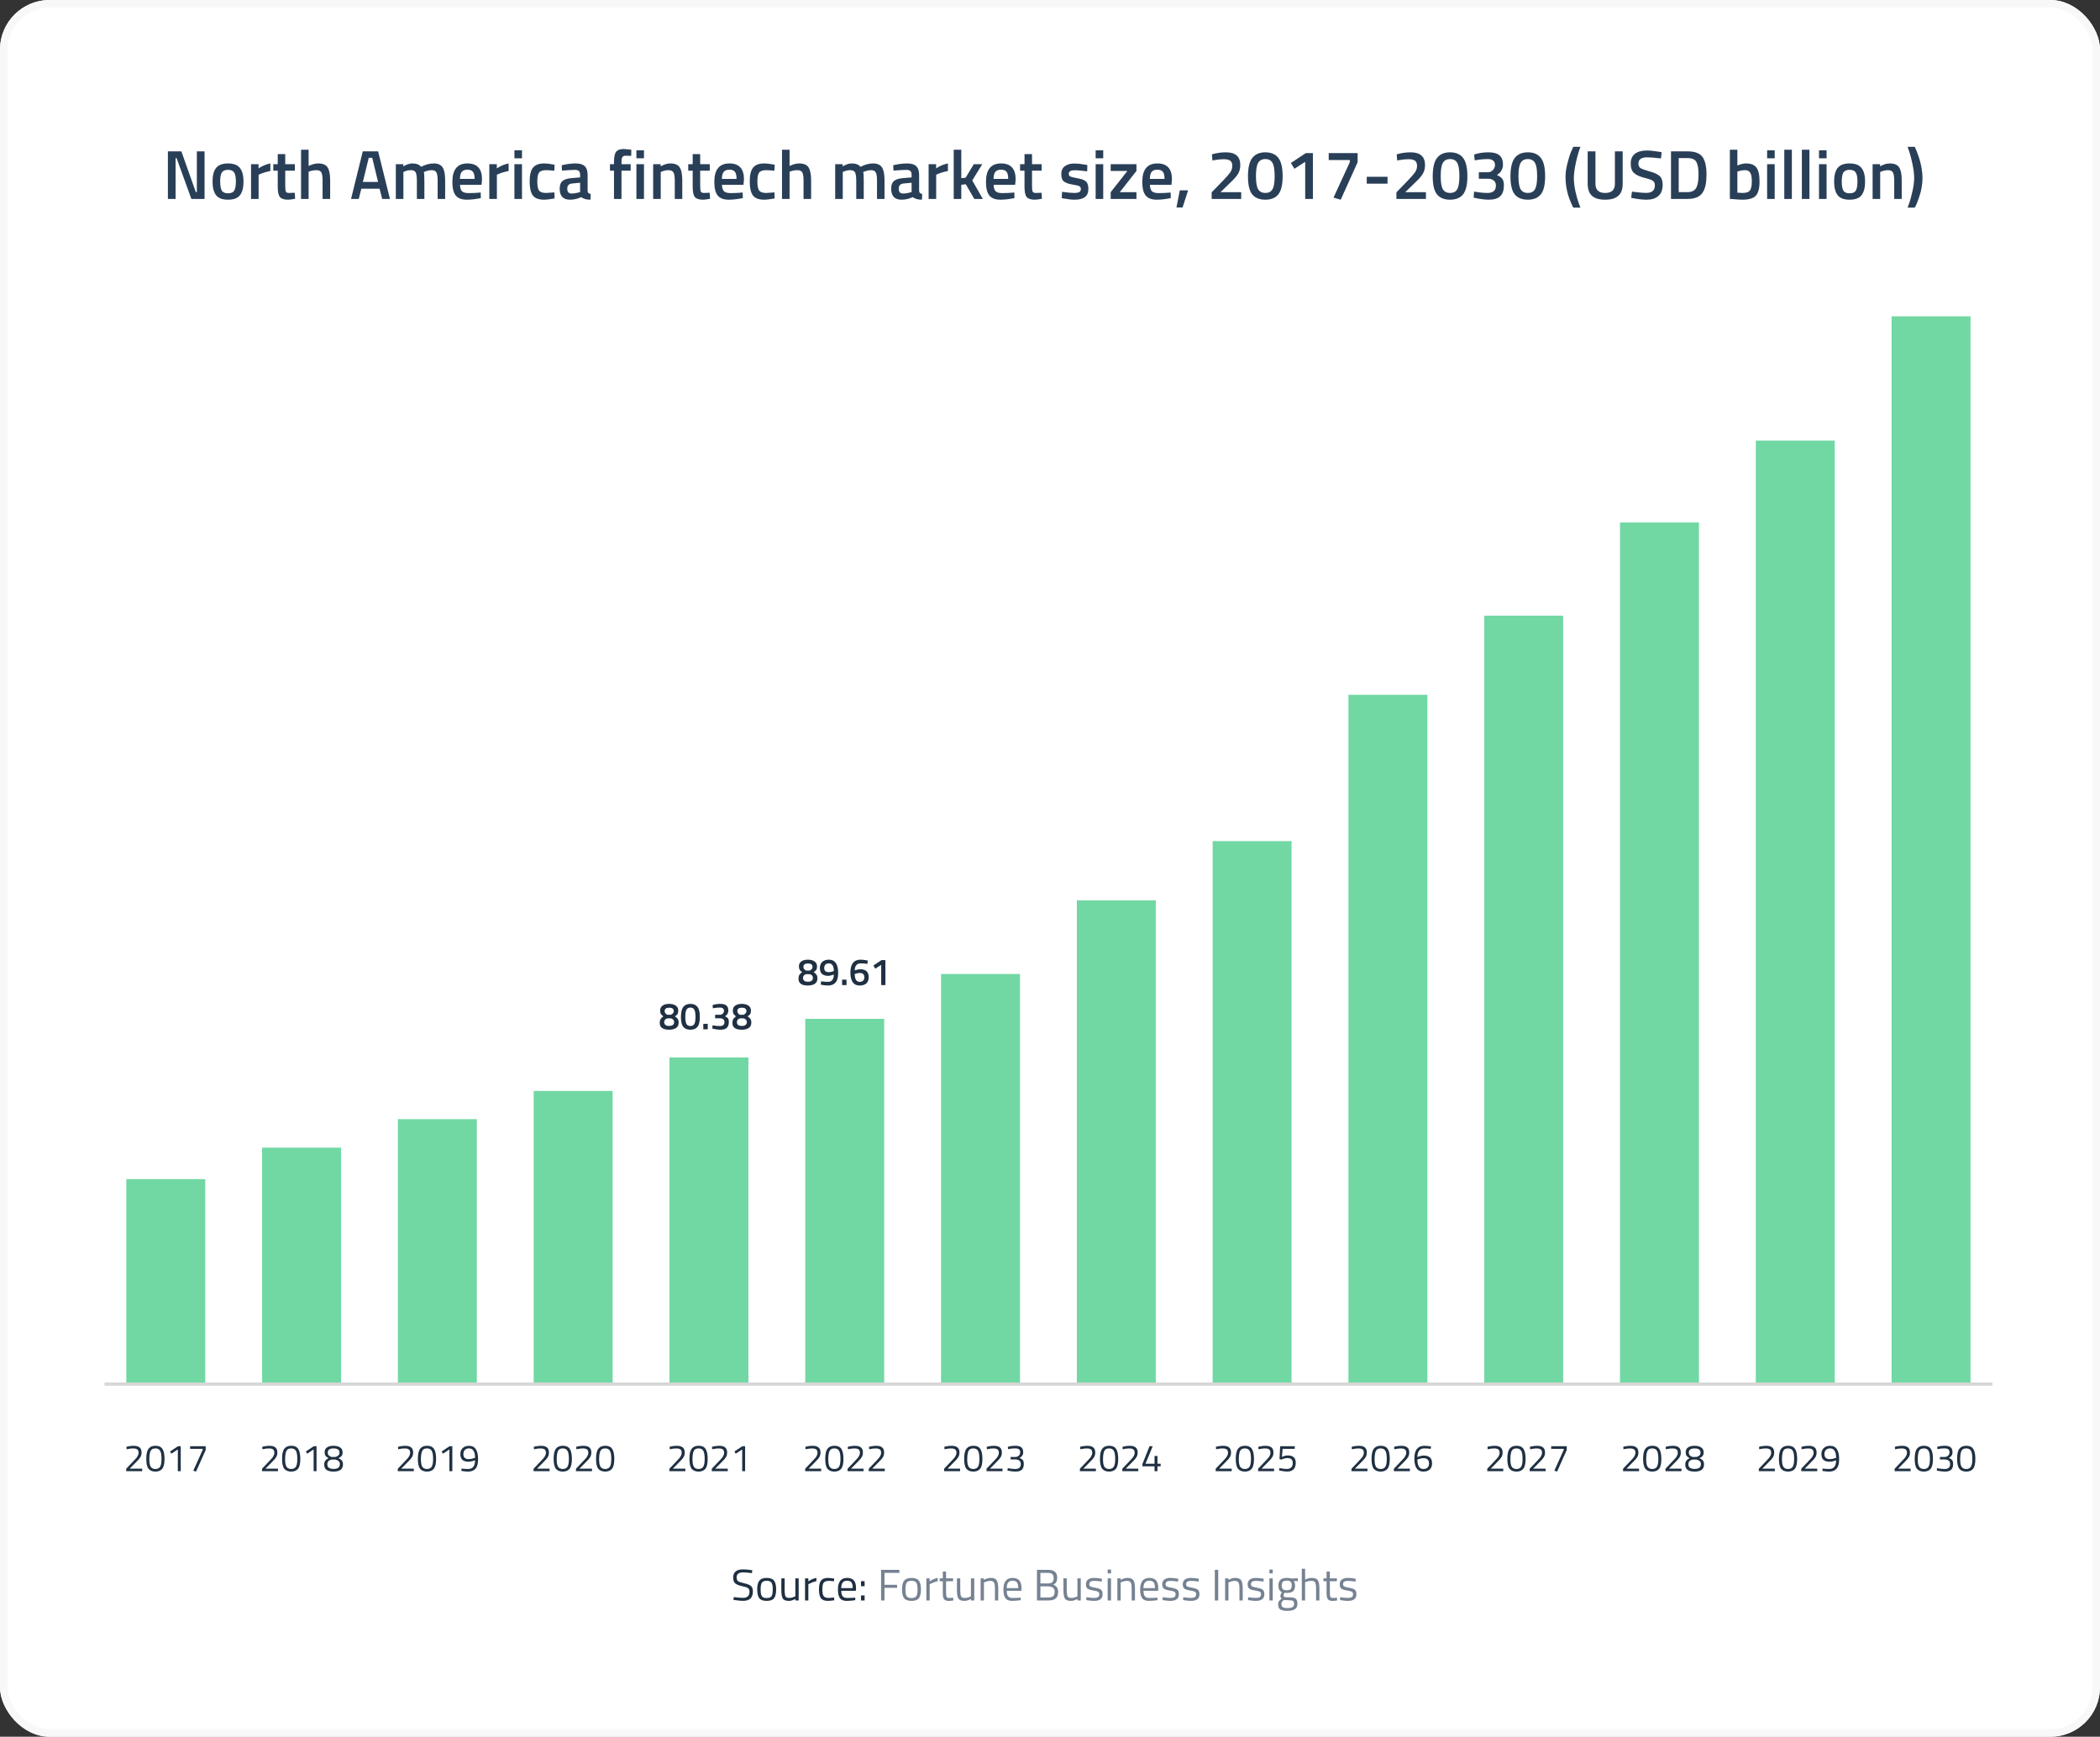 <svg width="665" height="550" viewBox="0 0 665 550" fill="none" xmlns="http://www.w3.org/2000/svg">
<rect x="0" y="0" width="665" height="550" fill="#333333" stroke="none"/>
<g clip-path="url(#clip0_1113_21275)">
<rect width="665" height="550" rx="15.718" fill="white"/>
<path d="M235.364 497.955C233.964 497.955 233.264 498.482 233.264 499.537C233.264 500.125 233.423 500.531 233.74 500.755C234.067 500.97 234.72 501.189 235.7 501.413C236.689 501.628 237.389 501.912 237.8 502.267C238.211 502.612 238.416 503.186 238.416 503.989C238.416 505.977 237.385 506.971 235.322 506.971C234.641 506.971 233.787 506.892 232.76 506.733L232.256 506.663L232.368 505.767C233.637 505.935 234.603 506.019 235.266 506.019C236.647 506.019 237.338 505.37 237.338 504.073C237.338 503.55 237.184 503.177 236.876 502.953C236.577 502.72 236.013 502.524 235.182 502.365C234.09 502.132 233.315 501.833 232.858 501.469C232.401 501.096 232.172 500.475 232.172 499.607C232.172 497.871 233.213 497.003 235.294 497.003C235.975 497.003 236.792 497.073 237.744 497.213L238.22 497.283L238.122 498.193C236.825 498.034 235.905 497.955 235.364 497.955ZM239.788 503.331C239.788 502.052 240.017 501.128 240.474 500.559C240.931 499.99 241.701 499.705 242.784 499.705C243.876 499.705 244.646 499.99 245.094 500.559C245.551 501.128 245.78 502.052 245.78 503.331C245.78 504.61 245.565 505.538 245.136 506.117C244.707 506.696 243.923 506.985 242.784 506.985C241.645 506.985 240.861 506.696 240.432 506.117C240.003 505.538 239.788 504.61 239.788 503.331ZM240.866 503.317C240.866 504.334 240.987 505.048 241.23 505.459C241.482 505.87 242 506.075 242.784 506.075C243.577 506.075 244.095 505.874 244.338 505.473C244.581 505.062 244.702 504.344 244.702 503.317C244.702 502.29 244.567 501.586 244.296 501.203C244.025 500.811 243.521 500.615 242.784 500.615C242.056 500.615 241.552 500.811 241.272 501.203C241.001 501.586 240.866 502.29 240.866 503.317ZM251.86 499.845H252.91V506.845H251.86V506.355C251.16 506.775 250.47 506.985 249.788 506.985C248.836 506.985 248.202 506.738 247.884 506.243C247.576 505.748 247.422 504.834 247.422 503.499V499.845H248.472V503.485C248.472 504.502 248.561 505.184 248.738 505.529C248.916 505.874 249.317 506.047 249.942 506.047C250.25 506.047 250.563 506.005 250.88 505.921C251.198 505.828 251.44 505.739 251.608 505.655L251.86 505.529V499.845ZM254.93 506.845V499.845H255.966V500.797C256.778 500.237 257.632 499.868 258.528 499.691V500.755C258.136 500.83 257.725 500.946 257.296 501.105C256.876 501.264 256.554 501.404 256.33 501.525L255.98 501.707V506.845H254.93ZM262.251 499.705C262.559 499.705 263.082 499.761 263.819 499.873L264.155 499.915L264.113 500.769C263.366 500.685 262.816 500.643 262.461 500.643C261.668 500.643 261.126 500.834 260.837 501.217C260.557 501.59 260.417 502.29 260.417 503.317C260.417 504.334 260.548 505.044 260.809 505.445C261.08 505.846 261.635 506.047 262.475 506.047L264.127 505.921L264.169 506.789C263.301 506.92 262.652 506.985 262.223 506.985C261.131 506.985 260.375 506.705 259.955 506.145C259.544 505.585 259.339 504.642 259.339 503.317C259.339 501.982 259.563 501.049 260.011 500.517C260.459 499.976 261.206 499.705 262.251 499.705ZM270.409 505.977L270.815 505.935L270.843 506.761C269.779 506.91 268.869 506.985 268.113 506.985C267.105 506.985 266.391 506.696 265.971 506.117C265.551 505.529 265.341 504.619 265.341 503.387C265.341 500.932 266.316 499.705 268.267 499.705C269.209 499.705 269.914 499.971 270.381 500.503C270.847 501.026 271.081 501.852 271.081 502.981L271.025 503.779H266.405C266.405 504.554 266.545 505.128 266.825 505.501C267.105 505.874 267.59 506.061 268.281 506.061C268.981 506.061 269.69 506.033 270.409 505.977ZM270.031 502.939C270.031 502.08 269.891 501.474 269.611 501.119C269.34 500.764 268.892 500.587 268.267 500.587C267.651 500.587 267.184 500.774 266.867 501.147C266.559 501.52 266.4 502.118 266.391 502.939H270.031ZM272.647 502.337V500.741H273.795V502.337H272.647ZM272.647 506.845V505.249H273.795V506.845H272.647Z" fill="#1F3042"/>
<path d="M279.01 506.845V497.157H284.806V498.109H280.088V501.889H284.078V502.841H280.088V506.845H279.01ZM285.643 503.331C285.643 502.052 285.872 501.128 286.329 500.559C286.787 499.99 287.557 499.705 288.639 499.705C289.731 499.705 290.501 499.99 290.949 500.559C291.407 501.128 291.635 502.052 291.635 503.331C291.635 504.61 291.421 505.538 290.991 506.117C290.562 506.696 289.778 506.985 288.639 506.985C287.501 506.985 286.717 506.696 286.287 506.117C285.858 505.538 285.643 504.61 285.643 503.331ZM286.721 503.317C286.721 504.334 286.843 505.048 287.085 505.459C287.337 505.87 287.855 506.075 288.639 506.075C289.433 506.075 289.951 505.874 290.193 505.473C290.436 505.062 290.557 504.344 290.557 503.317C290.557 502.29 290.422 501.586 290.151 501.203C289.881 500.811 289.377 500.615 288.639 500.615C287.911 500.615 287.407 500.811 287.127 501.203C286.857 501.586 286.721 502.29 286.721 503.317ZM293.348 506.845V499.845H294.384V500.797C295.196 500.237 296.05 499.868 296.946 499.691V500.755C296.554 500.83 296.143 500.946 295.714 501.105C295.294 501.264 294.972 501.404 294.748 501.525L294.398 501.707V506.845H293.348ZM301.814 500.755H299.588V504.101C299.588 504.904 299.644 505.431 299.756 505.683C299.877 505.935 300.157 506.061 300.596 506.061L301.842 505.977L301.912 506.845C301.286 506.948 300.81 506.999 300.484 506.999C299.756 506.999 299.252 506.822 298.972 506.467C298.692 506.112 298.552 505.436 298.552 504.437V500.755H297.558V499.845H298.552V497.703H299.588V499.845H301.814V500.755ZM307.464 499.845H308.514V506.845H307.464V506.355C306.764 506.775 306.073 506.985 305.392 506.985C304.44 506.985 303.805 506.738 303.488 506.243C303.18 505.748 303.026 504.834 303.026 503.499V499.845H304.076V503.485C304.076 504.502 304.165 505.184 304.342 505.529C304.519 505.874 304.921 506.047 305.546 506.047C305.854 506.047 306.167 506.005 306.484 505.921C306.801 505.828 307.044 505.739 307.212 505.655L307.464 505.529V499.845ZM311.583 506.845H310.533V499.845H311.569V500.335C312.325 499.915 313.049 499.705 313.739 499.705C314.673 499.705 315.298 499.957 315.615 500.461C315.942 500.965 316.105 501.861 316.105 503.149V506.845H315.069V503.177C315.069 502.206 314.971 501.544 314.775 501.189C314.589 500.825 314.183 500.643 313.557 500.643C313.259 500.643 312.941 500.69 312.605 500.783C312.279 500.867 312.027 500.951 311.849 501.035L311.583 501.161V506.845ZM322.813 505.977L323.219 505.935L323.247 506.761C322.183 506.91 321.273 506.985 320.517 506.985C319.509 506.985 318.795 506.696 318.375 506.117C317.955 505.529 317.745 504.619 317.745 503.387C317.745 500.932 318.72 499.705 320.671 499.705C321.614 499.705 322.318 499.971 322.785 500.503C323.252 501.026 323.485 501.852 323.485 502.981L323.429 503.779H318.809C318.809 504.554 318.949 505.128 319.229 505.501C319.509 505.874 319.994 506.061 320.685 506.061C321.385 506.061 322.094 506.033 322.813 505.977ZM322.435 502.939C322.435 502.08 322.295 501.474 322.015 501.119C321.744 500.764 321.296 500.587 320.671 500.587C320.055 500.587 319.588 500.774 319.271 501.147C318.963 501.52 318.804 502.118 318.795 502.939H322.435ZM328.379 497.157H331.893C332.855 497.157 333.573 497.358 334.049 497.759C334.535 498.151 334.777 498.772 334.777 499.621C334.777 500.228 334.67 500.704 334.455 501.049C334.25 501.385 333.942 501.651 333.531 501.847C334.558 502.202 335.071 502.962 335.071 504.129C335.071 505.1 334.815 505.795 334.301 506.215C333.788 506.635 333.046 506.845 332.075 506.845H328.379V497.157ZM331.963 502.393H329.457V505.893H332.033C332.668 505.893 333.149 505.762 333.475 505.501C333.811 505.23 333.979 504.759 333.979 504.087C333.979 503.732 333.909 503.434 333.769 503.191C333.639 502.948 333.461 502.776 333.237 502.673C332.827 502.486 332.402 502.393 331.963 502.393ZM331.851 498.109H329.457V501.455H331.949C332.547 501.455 332.981 501.315 333.251 501.035C333.531 500.746 333.671 500.316 333.671 499.747C333.671 499.168 333.522 498.753 333.223 498.501C332.934 498.24 332.477 498.109 331.851 498.109ZM341.192 499.845H342.242V506.845H341.192V506.355C340.492 506.775 339.802 506.985 339.12 506.985C338.168 506.985 337.534 506.738 337.216 506.243C336.908 505.748 336.754 504.834 336.754 503.499V499.845H337.804V503.485C337.804 504.502 337.893 505.184 338.07 505.529C338.248 505.874 338.649 506.047 339.274 506.047C339.582 506.047 339.895 506.005 340.212 505.921C340.53 505.828 340.772 505.739 340.94 505.655L341.192 505.529V499.845ZM346.46 500.643C345.443 500.643 344.934 500.998 344.934 501.707C344.934 502.034 345.051 502.267 345.284 502.407C345.517 502.538 346.049 502.678 346.88 502.827C347.711 502.967 348.299 503.168 348.644 503.429C348.989 503.69 349.162 504.18 349.162 504.899C349.162 505.618 348.929 506.145 348.462 506.481C348.005 506.817 347.333 506.985 346.446 506.985C345.867 506.985 345.186 506.92 344.402 506.789L343.982 506.719L344.038 505.809C345.102 505.968 345.905 506.047 346.446 506.047C346.987 506.047 347.398 505.963 347.678 505.795C347.967 505.618 348.112 505.328 348.112 504.927C348.112 504.516 347.991 504.241 347.748 504.101C347.505 503.952 346.973 503.812 346.152 503.681C345.331 503.55 344.747 503.359 344.402 503.107C344.057 502.855 343.884 502.388 343.884 501.707C343.884 501.026 344.122 500.522 344.598 500.195C345.083 499.868 345.685 499.705 346.404 499.705C346.973 499.705 347.687 499.77 348.546 499.901L348.938 499.971L348.91 500.867C347.874 500.718 347.057 500.643 346.46 500.643ZM350.77 506.845V499.845H351.82V506.845H350.77ZM350.77 498.263V497.045H351.82V498.263H350.77ZM354.882 506.845H353.832V499.845H354.868V500.335C355.624 499.915 356.348 499.705 357.038 499.705C357.972 499.705 358.597 499.957 358.914 500.461C359.241 500.965 359.404 501.861 359.404 503.149V506.845H358.368V503.177C358.368 502.206 358.27 501.544 358.074 501.189C357.888 500.825 357.482 500.643 356.856 500.643C356.558 500.643 356.24 500.69 355.904 500.783C355.578 500.867 355.326 500.951 355.148 501.035L354.882 501.161V506.845ZM366.112 505.977L366.518 505.935L366.546 506.761C365.482 506.91 364.572 506.985 363.816 506.985C362.808 506.985 362.094 506.696 361.674 506.117C361.254 505.529 361.044 504.619 361.044 503.387C361.044 500.932 362.019 499.705 363.97 499.705C364.912 499.705 365.617 499.971 366.084 500.503C366.55 501.026 366.784 501.852 366.784 502.981L366.728 503.779H362.108C362.108 504.554 362.248 505.128 362.528 505.501C362.808 505.874 363.293 506.061 363.984 506.061C364.684 506.061 365.393 506.033 366.112 505.977ZM365.734 502.939C365.734 502.08 365.594 501.474 365.314 501.119C365.043 500.764 364.595 500.587 363.97 500.587C363.354 500.587 362.887 500.774 362.57 501.147C362.262 501.52 362.103 502.118 362.094 502.939H365.734ZM370.618 500.643C369.601 500.643 369.092 500.998 369.092 501.707C369.092 502.034 369.209 502.267 369.442 502.407C369.675 502.538 370.207 502.678 371.038 502.827C371.869 502.967 372.457 503.168 372.802 503.429C373.147 503.69 373.32 504.18 373.32 504.899C373.32 505.618 373.087 506.145 372.62 506.481C372.163 506.817 371.491 506.985 370.604 506.985C370.025 506.985 369.344 506.92 368.56 506.789L368.14 506.719L368.196 505.809C369.26 505.968 370.063 506.047 370.604 506.047C371.145 506.047 371.556 505.963 371.836 505.795C372.125 505.618 372.27 505.328 372.27 504.927C372.27 504.516 372.149 504.241 371.906 504.101C371.663 503.952 371.131 503.812 370.31 503.681C369.489 503.55 368.905 503.359 368.56 503.107C368.215 502.855 368.042 502.388 368.042 501.707C368.042 501.026 368.28 500.522 368.756 500.195C369.241 499.868 369.843 499.705 370.562 499.705C371.131 499.705 371.845 499.77 372.704 499.901L373.096 499.971L373.068 500.867C372.032 500.718 371.215 500.643 370.618 500.643ZM377.126 500.643C376.109 500.643 375.6 500.998 375.6 501.707C375.6 502.034 375.717 502.267 375.95 502.407C376.183 502.538 376.715 502.678 377.546 502.827C378.377 502.967 378.965 503.168 379.31 503.429C379.655 503.69 379.828 504.18 379.828 504.899C379.828 505.618 379.595 506.145 379.128 506.481C378.671 506.817 377.999 506.985 377.112 506.985C376.533 506.985 375.852 506.92 375.068 506.789L374.648 506.719L374.704 505.809C375.768 505.968 376.571 506.047 377.112 506.047C377.653 506.047 378.064 505.963 378.344 505.795C378.633 505.618 378.778 505.328 378.778 504.927C378.778 504.516 378.657 504.241 378.414 504.101C378.171 503.952 377.639 503.812 376.818 503.681C375.997 503.55 375.413 503.359 375.068 503.107C374.723 502.855 374.55 502.388 374.55 501.707C374.55 501.026 374.788 500.522 375.264 500.195C375.749 499.868 376.351 499.705 377.07 499.705C377.639 499.705 378.353 499.77 379.212 499.901L379.604 499.971L379.576 500.867C378.54 500.718 377.723 500.643 377.126 500.643ZM384.694 506.845V497.157H385.772V506.845H384.694ZM389.007 506.845H387.957V499.845H388.993V500.335C389.749 499.915 390.473 499.705 391.163 499.705C392.097 499.705 392.722 499.957 393.039 500.461C393.366 500.965 393.529 501.861 393.529 503.149V506.845H392.493V503.177C392.493 502.206 392.395 501.544 392.199 501.189C392.013 500.825 391.607 500.643 390.981 500.643C390.683 500.643 390.365 500.69 390.029 500.783C389.703 500.867 389.451 500.951 389.273 501.035L389.007 501.161V506.845ZM397.675 500.643C396.657 500.643 396.149 500.998 396.149 501.707C396.149 502.034 396.265 502.267 396.499 502.407C396.732 502.538 397.264 502.678 398.095 502.827C398.925 502.967 399.513 503.168 399.859 503.429C400.204 503.69 400.377 504.18 400.377 504.899C400.377 505.618 400.143 506.145 399.677 506.481C399.219 506.817 398.547 506.985 397.661 506.985C397.082 506.985 396.401 506.92 395.617 506.789L395.197 506.719L395.253 505.809C396.317 505.968 397.119 506.047 397.661 506.047C398.202 506.047 398.613 505.963 398.893 505.795C399.182 505.618 399.327 505.328 399.327 504.927C399.327 504.516 399.205 504.241 398.963 504.101C398.72 503.952 398.188 503.812 397.367 503.681C396.545 503.55 395.962 503.359 395.617 503.107C395.271 502.855 395.099 502.388 395.099 501.707C395.099 501.026 395.337 500.522 395.813 500.195C396.298 499.868 396.9 499.705 397.619 499.705C398.188 499.705 398.902 499.77 399.761 499.901L400.153 499.971L400.125 500.867C399.089 500.718 398.272 500.643 397.675 500.643ZM401.985 506.845V499.845H403.035V506.845H401.985ZM401.985 498.263V497.045H403.035V498.263H401.985ZM407.749 510.135C406.629 510.135 405.845 509.981 405.397 509.673C404.958 509.374 404.739 508.824 404.739 508.021C404.739 507.638 404.823 507.326 404.991 507.083C405.159 506.85 405.444 506.584 405.845 506.285C405.584 506.108 405.453 505.786 405.453 505.319C405.453 505.16 405.57 504.866 405.803 504.437L405.929 504.213C405.192 503.877 404.823 503.172 404.823 502.099C404.823 500.503 405.696 499.705 407.441 499.705C407.889 499.705 408.304 499.752 408.687 499.845L408.897 499.887L410.969 499.831V500.727L409.639 500.699C409.947 501.007 410.101 501.474 410.101 502.099C410.101 502.976 409.882 503.592 409.443 503.947C409.014 504.292 408.332 504.465 407.399 504.465C407.147 504.465 406.918 504.446 406.713 504.409C406.545 504.82 406.461 505.086 406.461 505.207C406.461 505.496 406.55 505.678 406.727 505.753C406.904 505.818 407.441 505.851 408.337 505.851C409.233 505.851 409.877 505.991 410.269 506.271C410.661 506.551 410.857 507.097 410.857 507.909C410.857 509.393 409.821 510.135 407.749 510.135ZM405.775 507.937C405.775 508.432 405.91 508.772 406.181 508.959C406.461 509.155 406.97 509.253 407.707 509.253C408.454 509.253 408.986 509.15 409.303 508.945C409.63 508.74 409.793 508.394 409.793 507.909C409.793 507.433 409.676 507.125 409.443 506.985C409.21 506.845 408.752 506.775 408.071 506.775L406.559 506.705C406.251 506.929 406.041 507.125 405.929 507.293C405.826 507.461 405.775 507.676 405.775 507.937ZM405.873 502.099C405.873 502.65 405.994 503.042 406.237 503.275C406.489 503.508 406.9 503.625 407.469 503.625C408.038 503.625 408.444 503.508 408.687 503.275C408.93 503.042 409.051 502.65 409.051 502.099C409.051 501.539 408.93 501.142 408.687 500.909C408.444 500.676 408.038 500.559 407.469 500.559C406.9 500.559 406.489 500.68 406.237 500.923C405.994 501.156 405.873 501.548 405.873 502.099ZM413.288 506.845H412.238V496.793H413.288V500.237C414.035 499.882 414.754 499.705 415.444 499.705C416.378 499.705 417.003 499.957 417.32 500.461C417.647 500.965 417.81 501.861 417.81 503.149V506.845H416.76V503.177C416.76 502.206 416.662 501.544 416.466 501.189C416.28 500.825 415.878 500.643 415.262 500.643C414.674 500.643 414.105 500.75 413.554 500.965L413.288 501.063V506.845ZM423.343 500.755H421.117V504.101C421.117 504.904 421.173 505.431 421.285 505.683C421.406 505.935 421.686 506.061 422.125 506.061L423.371 505.977L423.441 506.845C422.816 506.948 422.34 506.999 422.013 506.999C421.285 506.999 420.781 506.822 420.501 506.467C420.221 506.112 420.081 505.436 420.081 504.437V500.755H419.087V499.845H420.081V497.703H421.117V499.845H423.343V500.755ZM426.823 500.643C425.806 500.643 425.297 500.998 425.297 501.707C425.297 502.034 425.414 502.267 425.647 502.407C425.881 502.538 426.413 502.678 427.243 502.827C428.074 502.967 428.662 503.168 429.007 503.429C429.353 503.69 429.525 504.18 429.525 504.899C429.525 505.618 429.292 506.145 428.825 506.481C428.368 506.817 427.696 506.985 426.809 506.985C426.231 506.985 425.549 506.92 424.765 506.789L424.345 506.719L424.401 505.809C425.465 505.968 426.268 506.047 426.809 506.047C427.351 506.047 427.761 505.963 428.041 505.795C428.331 505.618 428.475 505.328 428.475 504.927C428.475 504.516 428.354 504.241 428.111 504.101C427.869 503.952 427.337 503.812 426.515 503.681C425.694 503.55 425.111 503.359 424.765 503.107C424.42 502.855 424.247 502.388 424.247 501.707C424.247 501.026 424.485 500.522 424.961 500.195C425.447 499.868 426.049 499.705 426.767 499.705C427.337 499.705 428.051 499.77 428.909 499.901L429.301 499.971L429.273 500.867C428.237 500.718 427.421 500.643 426.823 500.643Z" fill="#768292"/>
<path d="M45.033 465.912L39.969 465.912L39.969 465.132L42.285 462.696C42.685 462.28 42.977 461.964 43.161 461.748C43.345 461.532 43.509 461.276 43.653 460.98C43.805 460.684 43.881 460.388 43.881 460.092C43.881 459.58 43.741 459.22 43.461 459.012C43.181 458.804 42.745 458.7 42.153 458.7C41.633 458.7 41.053 458.768 40.413 458.904L40.101 458.964L40.029 458.196C40.789 457.98 41.573 457.872 42.381 457.872C43.189 457.872 43.797 458.044 44.205 458.388C44.621 458.724 44.829 459.26 44.829 459.996C44.829 460.556 44.705 461.044 44.457 461.46C44.209 461.876 43.781 462.376 43.173 462.96L41.061 465.108L45.033 465.108L45.033 465.912ZM49.203 457.86C49.859 457.86 50.392 457.984 50.8 458.232C51.663 458.744 52.096 460.024 52.096 462.072C52.096 463.52 51.855 464.544 51.376 465.144C50.895 465.736 50.175 466.032 49.215 466.032C48.255 466.032 47.532 465.74 47.044 465.156C46.563 464.564 46.324 463.516 46.324 462.012C46.324 460.5 46.559 459.432 47.032 458.808C47.511 458.176 48.236 457.86 49.203 457.86ZM49.215 458.688C48.76 458.688 48.4 458.784 48.136 458.976C47.568 459.368 47.283 460.404 47.283 462.084C47.283 463.268 47.44 464.088 47.752 464.544C48.063 464.992 48.551 465.216 49.215 465.216C49.88 465.216 50.367 464.988 50.679 464.532C50.992 464.076 51.148 463.232 51.148 462C51.148 460.76 50.995 459.9 50.691 459.42C50.395 458.932 49.904 458.688 49.215 458.688ZM57.238 457.992L57.238 465.912L56.314 465.912L56.314 459.024L54.274 460.368L53.854 459.672L56.374 457.992L57.238 457.992ZM60.209 458.832L60.209 457.992L65.129 457.992L65.129 459.204L62.081 466.032L61.205 465.756L64.193 459.144L64.193 458.832L60.209 458.832Z" fill="#1F3042"/>
<path d="M88.033 465.912L82.969 465.912L82.969 465.132L85.285 462.696C85.685 462.28 85.977 461.964 86.161 461.748C86.345 461.532 86.509 461.276 86.653 460.98C86.805 460.684 86.881 460.388 86.881 460.092C86.881 459.58 86.741 459.22 86.461 459.012C86.181 458.804 85.745 458.7 85.153 458.7C84.633 458.7 84.053 458.768 83.413 458.904L83.101 458.964L83.029 458.196C83.789 457.98 84.573 457.872 85.381 457.872C86.189 457.872 86.797 458.044 87.205 458.388C87.621 458.724 87.829 459.26 87.829 459.996C87.829 460.556 87.705 461.044 87.457 461.46C87.209 461.876 86.781 462.376 86.173 462.96L84.061 465.108L88.033 465.108L88.033 465.912ZM92.204 457.86C92.859 457.86 93.391 457.984 93.799 458.232C94.663 458.744 95.096 460.024 95.096 462.072C95.096 463.52 94.856 464.544 94.376 465.144C93.895 465.736 93.175 466.032 92.216 466.032C91.255 466.032 90.531 465.74 90.043 465.156C89.564 464.564 89.323 463.516 89.323 462.012C89.323 460.5 89.559 459.432 90.031 458.808C90.511 458.176 91.236 457.86 92.204 457.86ZM92.216 458.688C91.76 458.688 91.4 458.784 91.135 458.976C90.567 459.368 90.284 460.404 90.284 462.084C90.284 463.268 90.439 464.088 90.751 464.544C91.064 464.992 91.552 465.216 92.216 465.216C92.879 465.216 93.368 464.988 93.68 464.532C93.992 464.076 94.147 463.232 94.147 462C94.147 460.76 93.996 459.9 93.692 459.42C93.395 458.932 92.903 458.688 92.216 458.688ZM100.238 457.992L100.238 465.912L99.314 465.912L99.314 459.024L97.274 460.368L96.854 459.672L99.374 457.992L100.238 457.992ZM103.545 458.388C104.049 458.036 104.741 457.86 105.621 457.86C106.501 457.86 107.197 458.036 107.709 458.388C108.229 458.732 108.489 459.244 108.489 459.924C108.489 460.42 108.389 460.8 108.189 461.064C107.989 461.32 107.649 461.556 107.169 461.772C107.649 461.988 108.009 462.244 108.249 462.54C108.489 462.828 108.609 463.236 108.609 463.764C108.609 465.276 107.617 466.032 105.633 466.032C103.657 466.032 102.669 465.32 102.669 463.896C102.669 463.328 102.777 462.896 102.993 462.6C103.217 462.304 103.565 462.028 104.037 461.772C103.605 461.556 103.289 461.312 103.089 461.04C102.897 460.76 102.801 460.384 102.801 459.912C102.801 459.24 103.049 458.732 103.545 458.388ZM103.653 463.74C103.653 464.708 104.313 465.192 105.633 465.192C106.961 465.192 107.625 464.684 107.625 463.668C107.625 463.244 107.505 462.932 107.265 462.732C107.033 462.524 106.685 462.352 106.221 462.216L104.961 462.216C104.521 462.336 104.193 462.516 103.977 462.756C103.761 462.988 103.653 463.316 103.653 463.74ZM107.505 460.032C107.505 459.144 106.885 458.7 105.645 458.7C104.405 458.7 103.785 459.14 103.785 460.02C103.785 460.372 103.881 460.656 104.073 460.872C104.265 461.088 104.561 461.268 104.961 461.412L106.221 461.412C106.653 461.276 106.973 461.1 107.181 460.884C107.397 460.668 107.505 460.384 107.505 460.032Z" fill="#1F3042"/>
<path d="M304.033 465.912L298.969 465.912L298.969 465.132L301.285 462.696C301.685 462.28 301.977 461.964 302.161 461.748C302.345 461.532 302.509 461.276 302.653 460.98C302.805 460.684 302.881 460.388 302.881 460.092C302.881 459.58 302.741 459.22 302.461 459.012C302.181 458.804 301.745 458.7 301.153 458.7C300.633 458.7 300.053 458.768 299.413 458.904L299.101 458.964L299.029 458.196C299.789 457.98 300.573 457.872 301.381 457.872C302.189 457.872 302.797 458.044 303.205 458.388C303.621 458.724 303.829 459.26 303.829 459.996C303.829 460.556 303.705 461.044 303.457 461.46C303.209 461.876 302.781 462.376 302.173 462.96L300.061 465.108L304.033 465.108L304.033 465.912ZM308.203 457.86C308.859 457.86 309.391 457.984 309.799 458.232C310.663 458.744 311.095 460.024 311.095 462.072C311.095 463.52 310.855 464.544 310.375 465.144C309.895 465.736 309.175 466.032 308.215 466.032C307.255 466.032 306.531 465.74 306.043 465.156C305.563 464.564 305.323 463.516 305.323 462.012C305.323 460.5 305.559 459.432 306.031 458.808C306.511 458.176 307.235 457.86 308.203 457.86ZM308.215 458.688C307.759 458.688 307.399 458.784 307.135 458.976C306.567 459.368 306.283 460.404 306.283 462.084C306.283 463.268 306.439 464.088 306.751 464.544C307.063 464.992 307.551 465.216 308.215 465.216C308.879 465.216 309.367 464.988 309.679 464.532C309.991 464.076 310.147 463.232 310.147 462C310.147 460.76 309.995 459.9 309.691 459.42C309.395 458.932 308.903 458.688 308.215 458.688ZM317.462 465.912L312.398 465.912L312.398 465.132L314.714 462.696C315.114 462.28 315.406 461.964 315.59 461.748C315.774 461.532 315.938 461.276 316.082 460.98C316.234 460.684 316.31 460.388 316.31 460.092C316.31 459.58 316.17 459.22 315.89 459.012C315.61 458.804 315.174 458.7 314.582 458.7C314.062 458.7 313.482 458.768 312.842 458.904L312.53 458.964L312.458 458.196C313.218 457.98 314.002 457.872 314.81 457.872C315.618 457.872 316.226 458.044 316.634 458.388C317.05 458.724 317.258 459.26 317.258 459.996C317.258 460.556 317.134 461.044 316.886 461.46C316.638 461.876 316.21 462.376 315.602 462.96L313.49 465.108L317.462 465.108L317.462 465.912ZM319.149 458.196C319.901 457.972 320.705 457.86 321.561 457.86C322.425 457.86 323.049 458.024 323.433 458.352C323.817 458.68 324.009 459.204 324.009 459.924C324.009 460.292 323.957 460.56 323.853 460.728C323.757 460.888 323.677 461.012 323.613 461.1C323.557 461.188 323.481 461.272 323.385 461.352C323.209 461.488 323.069 461.584 322.965 461.64L322.833 461.724C323.297 461.892 323.641 462.108 323.865 462.372C324.089 462.628 324.201 463.052 324.201 463.644C324.201 464.452 323.993 465.052 323.577 465.444C323.169 465.836 322.521 466.032 321.633 466.032C320.929 466.032 320.185 465.952 319.401 465.792L319.029 465.708L319.113 464.952C319.977 465.128 320.785 465.216 321.537 465.216C322.681 465.208 323.253 464.696 323.253 463.68C323.253 462.728 322.709 462.232 321.621 462.192L320.025 462.192L320.025 461.4L321.621 461.4C321.957 461.4 322.281 461.268 322.593 461.004C322.905 460.732 323.061 460.376 323.061 459.936C323.061 459.496 322.937 459.18 322.689 458.988C322.441 458.788 322.025 458.688 321.441 458.688C320.801 458.688 320.169 458.748 319.545 458.868L319.233 458.928L319.149 458.196Z" fill="#1F3042"/>
<path d="M131.033 465.912L125.969 465.912L125.969 465.132L128.285 462.696C128.685 462.28 128.977 461.964 129.161 461.748C129.345 461.532 129.509 461.276 129.653 460.98C129.805 460.684 129.881 460.388 129.881 460.092C129.881 459.58 129.741 459.22 129.461 459.012C129.181 458.804 128.745 458.7 128.153 458.7C127.633 458.7 127.053 458.768 126.413 458.904L126.101 458.964L126.029 458.196C126.789 457.98 127.573 457.872 128.381 457.872C129.189 457.872 129.797 458.044 130.205 458.388C130.621 458.724 130.829 459.26 130.829 459.996C130.829 460.556 130.705 461.044 130.457 461.46C130.209 461.876 129.781 462.376 129.173 462.96L127.061 465.108L131.033 465.108L131.033 465.912ZM135.203 457.86C135.859 457.86 136.391 457.984 136.799 458.232C137.663 458.744 138.095 460.024 138.095 462.072C138.095 463.52 137.855 464.544 137.375 465.144C136.895 465.736 136.175 466.032 135.215 466.032C134.255 466.032 133.531 465.74 133.043 465.156C132.563 464.564 132.323 463.516 132.323 462.012C132.323 460.5 132.559 459.432 133.031 458.808C133.511 458.176 134.235 457.86 135.203 457.86ZM135.215 458.688C134.759 458.688 134.399 458.784 134.135 458.976C133.567 459.368 133.283 460.404 133.283 462.084C133.283 463.268 133.439 464.088 133.751 464.544C134.063 464.992 134.551 465.216 135.215 465.216C135.879 465.216 136.367 464.988 136.679 464.532C136.991 464.076 137.147 463.232 137.147 462C137.147 460.76 136.995 459.9 136.691 459.42C136.395 458.932 135.903 458.688 135.215 458.688ZM143.238 457.992L143.238 465.912L142.314 465.912L142.314 459.024L140.274 460.368L139.854 459.672L142.374 457.992L143.238 457.992ZM148.249 465.216C149.697 465.216 150.425 464.296 150.433 462.456C149.633 462.76 148.945 462.912 148.369 462.912C146.641 462.912 145.777 462.108 145.777 460.5C145.777 459.692 146.025 459.052 146.521 458.58C147.017 458.108 147.685 457.872 148.525 457.872C149.493 457.872 150.213 458.232 150.685 458.952C151.157 459.664 151.393 460.716 151.393 462.108C151.393 463.492 151.125 464.492 150.589 465.108C150.061 465.724 149.281 466.032 148.249 466.032C147.649 466.032 147.029 465.976 146.389 465.864L146.077 465.816L146.161 465.072C146.881 465.168 147.577 465.216 148.249 465.216ZM148.441 462.096C148.929 462.096 149.493 461.988 150.133 461.772L150.445 461.664C150.421 459.68 149.781 458.688 148.525 458.688C147.965 458.688 147.525 458.852 147.205 459.18C146.893 459.5 146.737 459.94 146.737 460.5C146.737 461.564 147.305 462.096 148.441 462.096Z" fill="#1F3042"/>
<path d="M347.033 465.912L341.969 465.912L341.969 465.132L344.285 462.696C344.685 462.28 344.977 461.964 345.161 461.748C345.345 461.532 345.509 461.276 345.653 460.98C345.805 460.684 345.881 460.388 345.881 460.092C345.881 459.58 345.741 459.22 345.461 459.012C345.181 458.804 344.745 458.7 344.153 458.7C343.633 458.7 343.053 458.768 342.413 458.904L342.101 458.964L342.029 458.196C342.789 457.98 343.573 457.872 344.381 457.872C345.189 457.872 345.797 458.044 346.205 458.388C346.621 458.724 346.829 459.26 346.829 459.996C346.829 460.556 346.705 461.044 346.457 461.46C346.209 461.876 345.781 462.376 345.173 462.96L343.061 465.108L347.033 465.108L347.033 465.912ZM351.203 457.86C351.859 457.86 352.391 457.984 352.799 458.232C353.663 458.744 354.095 460.024 354.095 462.072C354.095 463.52 353.855 464.544 353.375 465.144C352.895 465.736 352.175 466.032 351.215 466.032C350.255 466.032 349.531 465.74 349.043 465.156C348.563 464.564 348.323 463.516 348.323 462.012C348.323 460.5 348.559 459.432 349.031 458.808C349.511 458.176 350.235 457.86 351.203 457.86ZM351.215 458.688C350.759 458.688 350.399 458.784 350.135 458.976C349.567 459.368 349.283 460.404 349.283 462.084C349.283 463.268 349.439 464.088 349.751 464.544C350.063 464.992 350.551 465.216 351.215 465.216C351.879 465.216 352.367 464.988 352.679 464.532C352.991 464.076 353.147 463.232 353.147 462C353.147 460.76 352.995 459.9 352.691 459.42C352.395 458.932 351.903 458.688 351.215 458.688ZM360.462 465.912L355.398 465.912L355.398 465.132L357.714 462.696C358.114 462.28 358.406 461.964 358.59 461.748C358.774 461.532 358.938 461.276 359.082 460.98C359.234 460.684 359.31 460.388 359.31 460.092C359.31 459.58 359.17 459.22 358.89 459.012C358.61 458.804 358.174 458.7 357.582 458.7C357.062 458.7 356.482 458.768 355.842 458.904L355.53 458.964L355.458 458.196C356.218 457.98 357.002 457.872 357.81 457.872C358.618 457.872 359.226 458.044 359.634 458.388C360.05 458.724 360.258 459.26 360.258 459.996C360.258 460.556 360.134 461.044 359.886 461.46C359.638 461.876 359.21 462.376 358.602 462.96L356.49 465.108L360.462 465.108L360.462 465.912ZM365.605 465.912L365.605 464.364L361.765 464.364L361.765 463.644L364.021 457.992L365.029 457.992L362.737 463.548L365.605 463.548L365.605 461.076L366.529 461.076L366.529 463.548L367.537 463.548L367.537 464.364L366.529 464.364L366.529 465.912L365.605 465.912Z" fill="#1F3042"/>
<path d="M174.033 465.912L168.969 465.912L168.969 465.132L171.285 462.696C171.685 462.28 171.977 461.964 172.161 461.748C172.345 461.532 172.509 461.276 172.653 460.98C172.805 460.684 172.881 460.388 172.881 460.092C172.881 459.58 172.741 459.22 172.461 459.012C172.181 458.804 171.745 458.7 171.153 458.7C170.633 458.7 170.053 458.768 169.413 458.904L169.101 458.964L169.029 458.196C169.789 457.98 170.573 457.872 171.381 457.872C172.189 457.872 172.797 458.044 173.205 458.388C173.621 458.724 173.829 459.26 173.829 459.996C173.829 460.556 173.705 461.044 173.457 461.46C173.209 461.876 172.781 462.376 172.173 462.96L170.061 465.108L174.033 465.108L174.033 465.912ZM178.203 457.86C178.859 457.86 179.391 457.984 179.799 458.232C180.663 458.744 181.095 460.024 181.095 462.072C181.095 463.52 180.855 464.544 180.375 465.144C179.895 465.736 179.175 466.032 178.215 466.032C177.255 466.032 176.531 465.74 176.043 465.156C175.563 464.564 175.323 463.516 175.323 462.012C175.323 460.5 175.559 459.432 176.031 458.808C176.511 458.176 177.235 457.86 178.203 457.86ZM178.215 458.688C177.759 458.688 177.399 458.784 177.135 458.976C176.567 459.368 176.283 460.404 176.283 462.084C176.283 463.268 176.439 464.088 176.751 464.544C177.063 464.992 177.551 465.216 178.215 465.216C178.879 465.216 179.367 464.988 179.679 464.532C179.991 464.076 180.147 463.232 180.147 462C180.147 460.76 179.995 459.9 179.691 459.42C179.395 458.932 178.903 458.688 178.215 458.688ZM187.462 465.912L182.398 465.912L182.398 465.132L184.714 462.696C185.114 462.28 185.406 461.964 185.59 461.748C185.774 461.532 185.938 461.276 186.082 460.98C186.234 460.684 186.31 460.388 186.31 460.092C186.31 459.58 186.17 459.22 185.89 459.012C185.61 458.804 185.174 458.7 184.582 458.7C184.062 458.7 183.482 458.768 182.842 458.904L182.53 458.964L182.458 458.196C183.218 457.98 184.002 457.872 184.81 457.872C185.618 457.872 186.226 458.044 186.634 458.388C187.05 458.724 187.258 459.26 187.258 459.996C187.258 460.556 187.134 461.044 186.886 461.46C186.638 461.876 186.21 462.376 185.602 462.96L183.49 465.108L187.462 465.108L187.462 465.912ZM191.633 457.86C192.289 457.86 192.821 457.984 193.229 458.232C194.093 458.744 194.525 460.024 194.525 462.072C194.525 463.52 194.285 464.544 193.805 465.144C193.325 465.736 192.605 466.032 191.645 466.032C190.685 466.032 189.961 465.74 189.473 465.156C188.993 464.564 188.753 463.516 188.753 462.012C188.753 460.5 188.989 459.432 189.461 458.808C189.941 458.176 190.665 457.86 191.633 457.86ZM191.645 458.688C191.189 458.688 190.829 458.784 190.565 458.976C189.997 459.368 189.713 460.404 189.713 462.084C189.713 463.268 189.869 464.088 190.181 464.544C190.493 464.992 190.981 465.216 191.645 465.216C192.309 465.216 192.797 464.988 193.109 464.532C193.421 464.076 193.577 463.232 193.577 462C193.577 460.76 193.425 459.9 193.121 459.42C192.825 458.932 192.333 458.688 191.645 458.688Z" fill="#1F3042"/>
<path d="M390.033 465.912L384.969 465.912L384.969 465.132L387.285 462.696C387.685 462.28 387.977 461.964 388.161 461.748C388.345 461.532 388.509 461.276 388.653 460.98C388.805 460.684 388.881 460.388 388.881 460.092C388.881 459.58 388.741 459.22 388.461 459.012C388.181 458.804 387.745 458.7 387.153 458.7C386.633 458.7 386.053 458.768 385.413 458.904L385.101 458.964L385.029 458.196C385.789 457.98 386.573 457.872 387.381 457.872C388.189 457.872 388.797 458.044 389.205 458.388C389.621 458.724 389.829 459.26 389.829 459.996C389.829 460.556 389.705 461.044 389.457 461.46C389.209 461.876 388.781 462.376 388.173 462.96L386.061 465.108L390.033 465.108L390.033 465.912ZM394.203 457.86C394.859 457.86 395.391 457.984 395.799 458.232C396.663 458.744 397.095 460.024 397.095 462.072C397.095 463.52 396.855 464.544 396.375 465.144C395.895 465.736 395.175 466.032 394.215 466.032C393.255 466.032 392.531 465.74 392.043 465.156C391.563 464.564 391.323 463.516 391.323 462.012C391.323 460.5 391.559 459.432 392.031 458.808C392.511 458.176 393.235 457.86 394.203 457.86ZM394.215 458.688C393.759 458.688 393.399 458.784 393.135 458.976C392.567 459.368 392.283 460.404 392.283 462.084C392.283 463.268 392.439 464.088 392.751 464.544C393.063 464.992 393.551 465.216 394.215 465.216C394.879 465.216 395.367 464.988 395.679 464.532C395.991 464.076 396.147 463.232 396.147 462C396.147 460.76 395.995 459.9 395.691 459.42C395.395 458.932 394.903 458.688 394.215 458.688ZM403.462 465.912L398.398 465.912L398.398 465.132L400.714 462.696C401.114 462.28 401.406 461.964 401.59 461.748C401.774 461.532 401.938 461.276 402.082 460.98C402.234 460.684 402.31 460.388 402.31 460.092C402.31 459.58 402.17 459.22 401.89 459.012C401.61 458.804 401.174 458.7 400.582 458.7C400.062 458.7 399.482 458.768 398.842 458.904L398.53 458.964L398.458 458.196C399.218 457.98 400.002 457.872 400.81 457.872C401.618 457.872 402.226 458.044 402.634 458.388C403.05 458.724 403.258 459.26 403.258 459.996C403.258 460.556 403.134 461.044 402.886 461.46C402.638 461.876 402.21 462.376 401.602 462.96L399.49 465.108L403.462 465.108L403.462 465.912ZM410.009 457.992L410.009 458.832L406.157 458.832L405.941 461.412C406.557 461.084 407.177 460.92 407.801 460.92C409.481 460.92 410.321 461.7 410.321 463.26C410.321 464.156 410.089 464.84 409.625 465.312C409.161 465.784 408.509 466.02 407.669 466.02C406.997 466.02 406.253 465.932 405.437 465.756L405.041 465.672L405.149 464.94C406.069 465.116 406.841 465.204 407.465 465.204C408.097 465.204 408.573 465.044 408.893 464.724C409.213 464.396 409.373 463.94 409.373 463.356C409.373 462.772 409.225 462.36 408.929 462.12C408.641 461.872 408.229 461.748 407.693 461.748C407.405 461.748 407.101 461.788 406.781 461.868C406.469 461.948 406.229 462.028 406.061 462.108L405.809 462.228L405.173 462.108L405.389 457.992L410.009 457.992Z" fill="#1F3042"/>
<path d="M519.033 465.912L513.969 465.912L513.969 465.132L516.285 462.696C516.685 462.28 516.977 461.964 517.161 461.748C517.345 461.532 517.509 461.276 517.653 460.98C517.805 460.684 517.881 460.388 517.881 460.092C517.881 459.58 517.741 459.22 517.461 459.012C517.181 458.804 516.745 458.7 516.153 458.7C515.633 458.7 515.053 458.768 514.413 458.904L514.101 458.964L514.029 458.196C514.789 457.98 515.573 457.872 516.381 457.872C517.189 457.872 517.797 458.044 518.205 458.388C518.621 458.724 518.829 459.26 518.829 459.996C518.829 460.556 518.705 461.044 518.457 461.46C518.209 461.876 517.781 462.376 517.173 462.96L515.061 465.108L519.033 465.108L519.033 465.912ZM523.203 457.86C523.859 457.86 524.391 457.984 524.799 458.232C525.663 458.744 526.095 460.024 526.095 462.072C526.095 463.52 525.855 464.544 525.375 465.144C524.895 465.736 524.175 466.032 523.215 466.032C522.255 466.032 521.531 465.74 521.043 465.156C520.563 464.564 520.323 463.516 520.323 462.012C520.323 460.5 520.559 459.432 521.031 458.808C521.511 458.176 522.235 457.86 523.203 457.86ZM523.215 458.688C522.759 458.688 522.399 458.784 522.135 458.976C521.567 459.368 521.283 460.404 521.283 462.084C521.283 463.268 521.439 464.088 521.751 464.544C522.063 464.992 522.551 465.216 523.215 465.216C523.879 465.216 524.367 464.988 524.679 464.532C524.991 464.076 525.147 463.232 525.147 462C525.147 460.76 524.995 459.9 524.691 459.42C524.395 458.932 523.903 458.688 523.215 458.688ZM532.462 465.912L527.398 465.912L527.398 465.132L529.714 462.696C530.114 462.28 530.406 461.964 530.59 461.748C530.774 461.532 530.938 461.276 531.082 460.98C531.234 460.684 531.31 460.388 531.31 460.092C531.31 459.58 531.17 459.22 530.89 459.012C530.61 458.804 530.174 458.7 529.582 458.7C529.062 458.7 528.482 458.768 527.842 458.904L527.53 458.964L527.458 458.196C528.218 457.98 529.002 457.872 529.81 457.872C530.618 457.872 531.226 458.044 531.634 458.388C532.05 458.724 532.258 459.26 532.258 459.996C532.258 460.556 532.134 461.044 531.886 461.46C531.638 461.876 531.21 462.376 530.602 462.96L528.49 465.108L532.462 465.108L532.462 465.912ZM534.545 458.388C535.049 458.036 535.741 457.86 536.621 457.86C537.501 457.86 538.197 458.036 538.709 458.388C539.229 458.732 539.489 459.244 539.489 459.924C539.489 460.42 539.389 460.8 539.189 461.064C538.989 461.32 538.649 461.556 538.169 461.772C538.649 461.988 539.009 462.244 539.249 462.54C539.489 462.828 539.609 463.236 539.609 463.764C539.609 465.276 538.617 466.032 536.633 466.032C534.657 466.032 533.669 465.32 533.669 463.896C533.669 463.328 533.777 462.896 533.993 462.6C534.217 462.304 534.565 462.028 535.037 461.772C534.605 461.556 534.289 461.312 534.089 461.04C533.897 460.76 533.801 460.384 533.801 459.912C533.801 459.24 534.049 458.732 534.545 458.388ZM534.653 463.74C534.653 464.708 535.313 465.192 536.633 465.192C537.961 465.192 538.625 464.684 538.625 463.668C538.625 463.244 538.505 462.932 538.265 462.732C538.033 462.524 537.685 462.352 537.221 462.216L535.961 462.216C535.521 462.336 535.193 462.516 534.977 462.756C534.761 462.988 534.653 463.316 534.653 463.74ZM538.505 460.032C538.505 459.144 537.885 458.7 536.645 458.7C535.405 458.7 534.785 459.14 534.785 460.02C534.785 460.372 534.881 460.656 535.073 460.872C535.265 461.088 535.561 461.268 535.961 461.412L537.221 461.412C537.653 461.276 537.973 461.1 538.181 460.884C538.397 460.668 538.505 460.384 538.505 460.032Z" fill="#1F3042"/>
<path d="M217.033 465.912L211.969 465.912L211.969 465.132L214.285 462.696C214.685 462.28 214.977 461.964 215.161 461.748C215.345 461.532 215.509 461.276 215.653 460.98C215.805 460.684 215.881 460.388 215.881 460.092C215.881 459.58 215.741 459.22 215.461 459.012C215.181 458.804 214.745 458.7 214.153 458.7C213.633 458.7 213.053 458.768 212.413 458.904L212.101 458.964L212.029 458.196C212.789 457.98 213.573 457.872 214.381 457.872C215.189 457.872 215.797 458.044 216.205 458.388C216.621 458.724 216.829 459.26 216.829 459.996C216.829 460.556 216.705 461.044 216.457 461.46C216.209 461.876 215.781 462.376 215.173 462.96L213.061 465.108L217.033 465.108L217.033 465.912ZM221.203 457.86C221.859 457.86 222.391 457.984 222.799 458.232C223.663 458.744 224.095 460.024 224.095 462.072C224.095 463.52 223.855 464.544 223.375 465.144C222.895 465.736 222.175 466.032 221.215 466.032C220.255 466.032 219.531 465.74 219.043 465.156C218.563 464.564 218.323 463.516 218.323 462.012C218.323 460.5 218.559 459.432 219.031 458.808C219.511 458.176 220.235 457.86 221.203 457.86ZM221.215 458.688C220.759 458.688 220.399 458.784 220.135 458.976C219.567 459.368 219.283 460.404 219.283 462.084C219.283 463.268 219.439 464.088 219.751 464.544C220.063 464.992 220.551 465.216 221.215 465.216C221.879 465.216 222.367 464.988 222.679 464.532C222.991 464.076 223.147 463.232 223.147 462C223.147 460.76 222.995 459.9 222.691 459.42C222.395 458.932 221.903 458.688 221.215 458.688ZM230.462 465.912L225.398 465.912L225.398 465.132L227.714 462.696C228.114 462.28 228.406 461.964 228.59 461.748C228.774 461.532 228.938 461.276 229.082 460.98C229.234 460.684 229.31 460.388 229.31 460.092C229.31 459.58 229.17 459.22 228.89 459.012C228.61 458.804 228.174 458.7 227.582 458.7C227.062 458.7 226.482 458.768 225.842 458.904L225.53 458.964L225.458 458.196C226.218 457.98 227.002 457.872 227.81 457.872C228.618 457.872 229.226 458.044 229.634 458.388C230.05 458.724 230.258 459.26 230.258 459.996C230.258 460.556 230.134 461.044 229.886 461.46C229.638 461.876 229.21 462.376 228.602 462.96L226.49 465.108L230.462 465.108L230.462 465.912ZM235.953 457.992L235.953 465.912L235.029 465.912L235.029 459.024L232.989 460.368L232.569 459.672L235.089 457.992L235.953 457.992Z" fill="#1F3042"/>
<path d="M433.033 465.912L427.969 465.912L427.969 465.132L430.285 462.696C430.685 462.28 430.977 461.964 431.161 461.748C431.345 461.532 431.509 461.276 431.653 460.98C431.805 460.684 431.881 460.388 431.881 460.092C431.881 459.58 431.741 459.22 431.461 459.012C431.181 458.804 430.745 458.7 430.153 458.7C429.633 458.7 429.053 458.768 428.413 458.904L428.101 458.964L428.029 458.196C428.789 457.98 429.573 457.872 430.381 457.872C431.189 457.872 431.797 458.044 432.205 458.388C432.621 458.724 432.829 459.26 432.829 459.996C432.829 460.556 432.705 461.044 432.457 461.46C432.209 461.876 431.781 462.376 431.173 462.96L429.061 465.108L433.033 465.108L433.033 465.912ZM437.203 457.86C437.859 457.86 438.391 457.984 438.799 458.232C439.663 458.744 440.095 460.024 440.095 462.072C440.095 463.52 439.855 464.544 439.375 465.144C438.895 465.736 438.175 466.032 437.215 466.032C436.255 466.032 435.531 465.74 435.043 465.156C434.563 464.564 434.323 463.516 434.323 462.012C434.323 460.5 434.559 459.432 435.031 458.808C435.511 458.176 436.235 457.86 437.203 457.86ZM437.215 458.688C436.759 458.688 436.399 458.784 436.135 458.976C435.567 459.368 435.283 460.404 435.283 462.084C435.283 463.268 435.439 464.088 435.751 464.544C436.063 464.992 436.551 465.216 437.215 465.216C437.879 465.216 438.367 464.988 438.679 464.532C438.991 464.076 439.147 463.232 439.147 462C439.147 460.76 438.995 459.9 438.691 459.42C438.395 458.932 437.903 458.688 437.215 458.688ZM446.462 465.912L441.398 465.912L441.398 465.132L443.714 462.696C444.114 462.28 444.406 461.964 444.59 461.748C444.774 461.532 444.938 461.276 445.082 460.98C445.234 460.684 445.31 460.388 445.31 460.092C445.31 459.58 445.17 459.22 444.89 459.012C444.61 458.804 444.174 458.7 443.582 458.7C443.062 458.7 442.482 458.768 441.842 458.904L441.53 458.964L441.458 458.196C442.218 457.98 443.002 457.872 443.81 457.872C444.618 457.872 445.226 458.044 445.634 458.388C446.05 458.724 446.258 459.26 446.258 459.996C446.258 460.556 446.134 461.044 445.886 461.46C445.638 461.876 445.21 462.376 444.602 462.96L442.49 465.108L446.462 465.108L446.462 465.912ZM453.069 458.832C452.349 458.736 451.649 458.688 450.969 458.688C450.289 458.688 449.765 458.924 449.397 459.396C449.029 459.868 448.845 460.544 448.845 461.424L449.145 461.304C449.345 461.232 449.609 461.156 449.937 461.076C450.273 460.996 450.569 460.956 450.825 460.956C452.601 460.956 453.489 461.776 453.489 463.416C453.489 464.256 453.245 464.904 452.757 465.36C452.277 465.808 451.597 466.032 450.717 466.032C448.829 466.032 447.885 464.66 447.885 461.916C447.885 460.532 448.153 459.512 448.689 458.856C449.233 458.2 449.997 457.872 450.981 457.872C451.629 457.872 452.245 457.92 452.829 458.016L453.153 458.076L453.069 458.832ZM450.765 461.784C450.493 461.784 450.193 461.824 449.865 461.904C449.545 461.976 449.293 462.048 449.109 462.12L448.833 462.24C448.841 463.152 448.993 463.876 449.289 464.412C449.593 464.948 450.053 465.216 450.669 465.216C451.285 465.216 451.749 465.064 452.061 464.76C452.373 464.448 452.529 464.012 452.529 463.452C452.529 462.884 452.373 462.464 452.061 462.192C451.757 461.92 451.325 461.784 450.765 461.784Z" fill="#1F3042"/>
<path d="M562.033 465.912L556.969 465.912L556.969 465.132L559.285 462.696C559.685 462.28 559.977 461.964 560.161 461.748C560.345 461.532 560.509 461.276 560.653 460.98C560.805 460.684 560.881 460.388 560.881 460.092C560.881 459.58 560.741 459.22 560.461 459.012C560.181 458.804 559.745 458.7 559.153 458.7C558.633 458.7 558.053 458.768 557.413 458.904L557.101 458.964L557.029 458.196C557.789 457.98 558.573 457.872 559.381 457.872C560.189 457.872 560.797 458.044 561.205 458.388C561.621 458.724 561.829 459.26 561.829 459.996C561.829 460.556 561.705 461.044 561.457 461.46C561.209 461.876 560.781 462.376 560.173 462.96L558.061 465.108L562.033 465.108L562.033 465.912ZM566.203 457.86C566.859 457.86 567.391 457.984 567.799 458.232C568.663 458.744 569.095 460.024 569.095 462.072C569.095 463.52 568.855 464.544 568.375 465.144C567.895 465.736 567.175 466.032 566.215 466.032C565.255 466.032 564.531 465.74 564.043 465.156C563.563 464.564 563.323 463.516 563.323 462.012C563.323 460.5 563.559 459.432 564.031 458.808C564.511 458.176 565.235 457.86 566.203 457.86ZM566.215 458.688C565.759 458.688 565.399 458.784 565.135 458.976C564.567 459.368 564.283 460.404 564.283 462.084C564.283 463.268 564.439 464.088 564.751 464.544C565.063 464.992 565.551 465.216 566.215 465.216C566.879 465.216 567.367 464.988 567.679 464.532C567.991 464.076 568.147 463.232 568.147 462C568.147 460.76 567.995 459.9 567.691 459.42C567.395 458.932 566.903 458.688 566.215 458.688ZM575.462 465.912L570.398 465.912L570.398 465.132L572.714 462.696C573.114 462.28 573.406 461.964 573.59 461.748C573.774 461.532 573.938 461.276 574.082 460.98C574.234 460.684 574.31 460.388 574.31 460.092C574.31 459.58 574.17 459.22 573.89 459.012C573.61 458.804 573.174 458.7 572.582 458.7C572.062 458.7 571.482 458.768 570.842 458.904L570.53 458.964L570.458 458.196C571.218 457.98 572.002 457.872 572.81 457.872C573.618 457.872 574.226 458.044 574.634 458.388C575.05 458.724 575.258 459.26 575.258 459.996C575.258 460.556 575.134 461.044 574.886 461.46C574.638 461.876 574.21 462.376 573.602 462.96L571.49 465.108L575.462 465.108L575.462 465.912ZM579.249 465.216C580.697 465.216 581.425 464.296 581.433 462.456C580.633 462.76 579.945 462.912 579.369 462.912C577.641 462.912 576.777 462.108 576.777 460.5C576.777 459.692 577.025 459.052 577.521 458.58C578.017 458.108 578.685 457.872 579.525 457.872C580.493 457.872 581.213 458.232 581.685 458.952C582.157 459.664 582.393 460.716 582.393 462.108C582.393 463.492 582.125 464.492 581.589 465.108C581.061 465.724 580.281 466.032 579.249 466.032C578.649 466.032 578.029 465.976 577.389 465.864L577.077 465.816L577.161 465.072C577.881 465.168 578.577 465.216 579.249 465.216ZM579.441 462.096C579.929 462.096 580.493 461.988 581.133 461.772L581.445 461.664C581.421 459.68 580.781 458.688 579.525 458.688C578.965 458.688 578.525 458.852 578.205 459.18C577.893 459.5 577.737 459.94 577.737 460.5C577.737 461.564 578.305 462.096 579.441 462.096Z" fill="#1F3042"/>
<path d="M260.033 465.912L254.969 465.912L254.969 465.132L257.285 462.696C257.685 462.28 257.977 461.964 258.161 461.748C258.345 461.532 258.509 461.276 258.653 460.98C258.805 460.684 258.881 460.388 258.881 460.092C258.881 459.58 258.741 459.22 258.461 459.012C258.181 458.804 257.745 458.7 257.153 458.7C256.633 458.7 256.053 458.768 255.413 458.904L255.101 458.964L255.029 458.196C255.789 457.98 256.573 457.872 257.381 457.872C258.189 457.872 258.797 458.044 259.205 458.388C259.621 458.724 259.829 459.26 259.829 459.996C259.829 460.556 259.705 461.044 259.457 461.46C259.209 461.876 258.781 462.376 258.173 462.96L256.061 465.108L260.033 465.108L260.033 465.912ZM264.203 457.86C264.859 457.86 265.391 457.984 265.799 458.232C266.663 458.744 267.095 460.024 267.095 462.072C267.095 463.52 266.855 464.544 266.375 465.144C265.895 465.736 265.175 466.032 264.215 466.032C263.255 466.032 262.531 465.74 262.043 465.156C261.563 464.564 261.323 463.516 261.323 462.012C261.323 460.5 261.559 459.432 262.031 458.808C262.511 458.176 263.235 457.86 264.203 457.86ZM264.215 458.688C263.759 458.688 263.399 458.784 263.135 458.976C262.567 459.368 262.283 460.404 262.283 462.084C262.283 463.268 262.439 464.088 262.751 464.544C263.063 464.992 263.551 465.216 264.215 465.216C264.879 465.216 265.367 464.988 265.679 464.532C265.991 464.076 266.147 463.232 266.147 462C266.147 460.76 265.995 459.9 265.691 459.42C265.395 458.932 264.903 458.688 264.215 458.688ZM273.462 465.912L268.398 465.912L268.398 465.132L270.714 462.696C271.114 462.28 271.406 461.964 271.59 461.748C271.774 461.532 271.938 461.276 272.082 460.98C272.234 460.684 272.31 460.388 272.31 460.092C272.31 459.58 272.17 459.22 271.89 459.012C271.61 458.804 271.174 458.7 270.582 458.7C270.062 458.7 269.482 458.768 268.842 458.904L268.53 458.964L268.458 458.196C269.218 457.98 270.002 457.872 270.81 457.872C271.618 457.872 272.226 458.044 272.634 458.388C273.05 458.724 273.258 459.26 273.258 459.996C273.258 460.556 273.134 461.044 272.886 461.46C272.638 461.876 272.21 462.376 271.602 462.96L269.49 465.108L273.462 465.108L273.462 465.912ZM280.177 465.912L275.113 465.912L275.113 465.132L277.429 462.696C277.829 462.28 278.121 461.964 278.305 461.748C278.489 461.532 278.653 461.276 278.797 460.98C278.949 460.684 279.025 460.388 279.025 460.092C279.025 459.58 278.885 459.22 278.605 459.012C278.325 458.804 277.889 458.7 277.297 458.7C276.777 458.7 276.197 458.768 275.557 458.904L275.245 458.964L275.173 458.196C275.933 457.98 276.717 457.872 277.525 457.872C278.333 457.872 278.941 458.044 279.349 458.388C279.765 458.724 279.973 459.26 279.973 459.996C279.973 460.556 279.849 461.044 279.601 461.46C279.353 461.876 278.925 462.376 278.317 462.96L276.205 465.108L280.177 465.108L280.177 465.912Z" fill="#1F3042"/>
<path d="M476.033 465.912L470.969 465.912L470.969 465.132L473.285 462.696C473.685 462.28 473.977 461.964 474.161 461.748C474.345 461.532 474.509 461.276 474.653 460.98C474.805 460.684 474.881 460.388 474.881 460.092C474.881 459.58 474.741 459.22 474.461 459.012C474.181 458.804 473.745 458.7 473.153 458.7C472.633 458.7 472.053 458.768 471.413 458.904L471.101 458.964L471.029 458.196C471.789 457.98 472.573 457.872 473.381 457.872C474.189 457.872 474.797 458.044 475.205 458.388C475.621 458.724 475.829 459.26 475.829 459.996C475.829 460.556 475.705 461.044 475.457 461.46C475.209 461.876 474.781 462.376 474.173 462.96L472.061 465.108L476.033 465.108L476.033 465.912ZM480.203 457.86C480.859 457.86 481.391 457.984 481.799 458.232C482.663 458.744 483.095 460.024 483.095 462.072C483.095 463.52 482.855 464.544 482.375 465.144C481.895 465.736 481.175 466.032 480.215 466.032C479.255 466.032 478.531 465.74 478.043 465.156C477.563 464.564 477.323 463.516 477.323 462.012C477.323 460.5 477.559 459.432 478.031 458.808C478.511 458.176 479.235 457.86 480.203 457.86ZM480.215 458.688C479.759 458.688 479.399 458.784 479.135 458.976C478.567 459.368 478.283 460.404 478.283 462.084C478.283 463.268 478.439 464.088 478.751 464.544C479.063 464.992 479.551 465.216 480.215 465.216C480.879 465.216 481.367 464.988 481.679 464.532C481.991 464.076 482.147 463.232 482.147 462C482.147 460.76 481.995 459.9 481.691 459.42C481.395 458.932 480.903 458.688 480.215 458.688ZM489.462 465.912L484.398 465.912L484.398 465.132L486.714 462.696C487.114 462.28 487.406 461.964 487.59 461.748C487.774 461.532 487.938 461.276 488.082 460.98C488.234 460.684 488.31 460.388 488.31 460.092C488.31 459.58 488.17 459.22 487.89 459.012C487.61 458.804 487.174 458.7 486.582 458.7C486.062 458.7 485.482 458.768 484.842 458.904L484.53 458.964L484.458 458.196C485.218 457.98 486.002 457.872 486.81 457.872C487.618 457.872 488.226 458.044 488.634 458.388C489.05 458.724 489.258 459.26 489.258 459.996C489.258 460.556 489.134 461.044 488.886 461.46C488.638 461.876 488.21 462.376 487.602 462.96L485.49 465.108L489.462 465.108L489.462 465.912ZM491.209 458.832L491.209 457.992L496.129 457.992L496.129 459.204L493.081 466.032L492.205 465.756L495.193 459.144L495.193 458.832L491.209 458.832Z" fill="#1F3042"/>
<path d="M605.033 465.912L599.969 465.912L599.969 465.132L602.285 462.696C602.685 462.28 602.977 461.964 603.161 461.748C603.345 461.532 603.509 461.276 603.653 460.98C603.805 460.684 603.881 460.388 603.881 460.092C603.881 459.58 603.741 459.22 603.461 459.012C603.181 458.804 602.745 458.7 602.153 458.7C601.633 458.7 601.053 458.768 600.413 458.904L600.101 458.964L600.029 458.196C600.789 457.98 601.573 457.872 602.381 457.872C603.189 457.872 603.797 458.044 604.205 458.388C604.621 458.724 604.829 459.26 604.829 459.996C604.829 460.556 604.705 461.044 604.457 461.46C604.209 461.876 603.781 462.376 603.173 462.96L601.061 465.108L605.033 465.108L605.033 465.912ZM609.203 457.86C609.859 457.86 610.391 457.984 610.799 458.232C611.663 458.744 612.095 460.024 612.095 462.072C612.095 463.52 611.855 464.544 611.375 465.144C610.895 465.736 610.175 466.032 609.215 466.032C608.255 466.032 607.531 465.74 607.043 465.156C606.563 464.564 606.323 463.516 606.323 462.012C606.323 460.5 606.559 459.432 607.031 458.808C607.511 458.176 608.235 457.86 609.203 457.86ZM609.215 458.688C608.759 458.688 608.399 458.784 608.135 458.976C607.567 459.368 607.283 460.404 607.283 462.084C607.283 463.268 607.439 464.088 607.751 464.544C608.063 464.992 608.551 465.216 609.215 465.216C609.879 465.216 610.367 464.988 610.679 464.532C610.991 464.076 611.147 463.232 611.147 462C611.147 460.76 610.995 459.9 610.691 459.42C610.395 458.932 609.903 458.688 609.215 458.688ZM613.434 458.196C614.186 457.972 614.99 457.86 615.846 457.86C616.71 457.86 617.334 458.024 617.718 458.352C618.102 458.68 618.294 459.204 618.294 459.924C618.294 460.292 618.242 460.56 618.138 460.728C618.042 460.888 617.962 461.012 617.898 461.1C617.842 461.188 617.766 461.272 617.67 461.352C617.494 461.488 617.354 461.584 617.25 461.64L617.118 461.724C617.582 461.892 617.926 462.108 618.15 462.372C618.374 462.628 618.486 463.052 618.486 463.644C618.486 464.452 618.278 465.052 617.862 465.444C617.454 465.836 616.806 466.032 615.918 466.032C615.214 466.032 614.47 465.952 613.686 465.792L613.314 465.708L613.398 464.952C614.262 465.128 615.07 465.216 615.822 465.216C616.966 465.208 617.538 464.696 617.538 463.68C617.538 462.728 616.994 462.232 615.906 462.192L614.31 462.192L614.31 461.4L615.906 461.4C616.242 461.4 616.566 461.268 616.878 461.004C617.19 460.732 617.346 460.376 617.346 459.936C617.346 459.496 617.222 459.18 616.974 458.988C616.726 458.788 616.31 458.688 615.726 458.688C615.086 458.688 614.454 458.748 613.83 458.868L613.518 458.928L613.434 458.196ZM622.633 457.86C623.289 457.86 623.821 457.984 624.229 458.232C625.093 458.744 625.525 460.024 625.525 462.072C625.525 463.52 625.285 464.544 624.805 465.144C624.325 465.736 623.605 466.032 622.645 466.032C621.685 466.032 620.961 465.74 620.473 465.156C619.993 464.564 619.753 463.516 619.753 462.012C619.753 460.5 619.989 459.432 620.461 458.808C620.941 458.176 621.665 457.86 622.633 457.86ZM622.645 458.688C622.189 458.688 621.829 458.784 621.565 458.976C620.997 459.368 620.713 460.404 620.713 462.084C620.713 463.268 620.869 464.088 621.181 464.544C621.493 464.992 621.981 465.216 622.645 465.216C623.309 465.216 623.797 464.988 624.109 464.532C624.421 464.076 624.577 463.232 624.577 462C624.577 460.76 624.425 459.9 624.121 459.42C623.825 458.932 623.333 458.688 622.645 458.688Z" fill="#1F3042"/>
<path d="M209.803 318.471C210.315 318.103 211.011 317.919 211.891 317.919C212.771 317.919 213.471 318.103 213.991 318.471C214.519 318.831 214.783 319.351 214.783 320.031C214.783 320.511 214.707 320.875 214.555 321.123C214.411 321.363 214.135 321.611 213.727 321.867C214.135 322.131 214.431 322.403 214.615 322.683C214.807 322.955 214.903 323.335 214.903 323.823C214.903 324.623 214.627 325.203 214.075 325.563C213.523 325.923 212.795 326.103 211.891 326.103C209.907 326.103 208.915 325.387 208.915 323.955C208.915 323.419 209.007 323.007 209.191 322.719C209.375 322.431 209.667 322.147 210.067 321.867C209.691 321.619 209.427 321.363 209.275 321.099C209.123 320.827 209.047 320.467 209.047 320.019C209.047 319.347 209.299 318.831 209.803 318.471ZM210.343 323.667C210.343 324.491 210.863 324.903 211.903 324.903C212.951 324.903 213.475 324.483 213.475 323.643C213.475 323.091 213.139 322.711 212.467 322.503L211.315 322.503C210.667 322.711 210.343 323.099 210.343 323.667ZM213.355 320.223C213.355 319.487 212.875 319.119 211.915 319.119C210.955 319.119 210.475 319.487 210.475 320.223C210.475 320.703 210.755 321.083 211.315 321.363L212.467 321.363C213.059 321.083 213.355 320.703 213.355 320.223ZM216.374 318.891C216.878 318.243 217.63 317.919 218.63 317.919C219.63 317.919 220.378 318.239 220.874 318.879C221.37 319.519 221.618 320.579 221.618 322.059C221.618 323.531 221.366 324.575 220.862 325.191C220.366 325.799 219.618 326.103 218.618 326.103C217.626 326.103 216.878 325.799 216.374 325.191C215.878 324.583 215.63 323.543 215.63 322.071C215.63 320.591 215.878 319.531 216.374 318.891ZM219.866 319.743C219.618 319.303 219.206 319.083 218.63 319.083C218.054 319.083 217.638 319.303 217.382 319.743C217.134 320.175 217.01 320.939 217.01 322.035C217.01 323.131 217.138 323.891 217.394 324.315C217.658 324.731 218.07 324.939 218.63 324.939C219.198 324.939 219.606 324.731 219.854 324.315C220.11 323.891 220.238 323.131 220.238 322.035C220.238 320.939 220.114 320.175 219.866 319.743ZM222.716 325.971L222.716 324.243L224.12 324.243L224.12 325.971L222.716 325.971ZM225.647 318.303C226.391 318.047 227.207 317.919 228.095 317.919C228.983 317.919 229.627 318.091 230.027 318.435C230.435 318.771 230.639 319.307 230.639 320.043C230.639 320.363 230.575 320.651 230.447 320.907C230.327 321.163 230.203 321.351 230.075 321.471C229.947 321.583 229.787 321.703 229.595 321.831C230.019 322.031 230.323 322.251 230.507 322.491C230.699 322.723 230.795 323.103 230.795 323.631C230.795 324.471 230.583 325.095 230.159 325.503C229.743 325.903 229.075 326.103 228.155 326.103C227.795 326.103 227.399 326.071 226.967 326.007C226.535 325.951 226.191 325.891 225.935 325.827L225.563 325.731L225.647 324.699C226.527 324.859 227.303 324.939 227.975 324.939C228.935 324.931 229.415 324.507 229.415 323.667C229.415 323.283 229.291 322.991 229.043 322.791C228.795 322.591 228.467 322.487 228.059 322.479L226.463 322.479L226.463 321.363L228.059 321.363C228.355 321.363 228.627 321.243 228.875 321.003C229.131 320.755 229.259 320.459 229.259 320.115C229.259 319.763 229.147 319.503 228.923 319.335C228.707 319.167 228.407 319.083 228.023 319.083C227.391 319.083 226.739 319.139 226.067 319.251L225.755 319.311L225.647 318.303ZM232.818 318.471C233.33 318.103 234.026 317.919 234.906 317.919C235.786 317.919 236.486 318.103 237.006 318.471C237.534 318.831 237.798 319.351 237.798 320.031C237.798 320.511 237.722 320.875 237.57 321.123C237.426 321.363 237.15 321.611 236.742 321.867C237.15 322.131 237.446 322.403 237.63 322.683C237.822 322.955 237.918 323.335 237.918 323.823C237.918 324.623 237.642 325.203 237.09 325.563C236.538 325.923 235.81 326.103 234.906 326.103C232.922 326.103 231.93 325.387 231.93 323.955C231.93 323.419 232.022 323.007 232.206 322.719C232.39 322.431 232.682 322.147 233.082 321.867C232.706 321.619 232.442 321.363 232.29 321.099C232.138 320.827 232.062 320.467 232.062 320.019C232.062 319.347 232.314 318.831 232.818 318.471ZM233.358 323.667C233.358 324.491 233.878 324.903 234.918 324.903C235.966 324.903 236.49 324.483 236.49 323.643C236.49 323.091 236.154 322.711 235.482 322.503L234.33 322.503C233.682 322.711 233.358 323.099 233.358 323.667ZM236.37 320.223C236.37 319.487 235.89 319.119 234.93 319.119C233.97 319.119 233.49 319.487 233.49 320.223C233.49 320.703 233.77 321.083 234.33 321.363L235.482 321.363C236.074 321.083 236.37 320.703 236.37 320.223Z" fill="#1F3042"/>
<path d="M253.748 304.471C254.26 304.103 254.956 303.919 255.836 303.919C256.716 303.919 257.416 304.103 257.936 304.471C258.464 304.831 258.728 305.351 258.728 306.031C258.728 306.511 258.652 306.875 258.5 307.123C258.356 307.363 258.08 307.611 257.672 307.867C258.08 308.131 258.376 308.403 258.56 308.683C258.752 308.955 258.848 309.335 258.848 309.823C258.848 310.623 258.572 311.203 258.02 311.563C257.468 311.923 256.74 312.103 255.836 312.103C253.852 312.103 252.86 311.387 252.86 309.955C252.86 309.419 252.952 309.007 253.136 308.719C253.32 308.431 253.612 308.147 254.012 307.867C253.636 307.619 253.372 307.363 253.22 307.099C253.068 306.827 252.992 306.467 252.992 306.019C252.992 305.347 253.244 304.831 253.748 304.471ZM254.288 309.667C254.288 310.491 254.808 310.903 255.848 310.903C256.896 310.903 257.42 310.483 257.42 309.643C257.42 309.091 257.084 308.711 256.412 308.503L255.26 308.503C254.612 308.711 254.288 309.099 254.288 309.667ZM257.3 306.223C257.3 305.487 256.82 305.119 255.86 305.119C254.9 305.119 254.42 305.487 254.42 306.223C254.42 306.703 254.7 307.083 255.26 307.363L256.412 307.363C257.004 307.083 257.3 306.703 257.3 306.223ZM262.191 310.939C263.407 310.939 264.023 310.171 264.039 308.635L263.751 308.731C263.143 308.939 262.655 309.043 262.287 309.043C261.423 309.043 260.763 308.839 260.307 308.431C259.851 308.015 259.623 307.395 259.623 306.571C259.623 305.747 259.875 305.099 260.379 304.627C260.891 304.155 261.583 303.919 262.455 303.919C263.455 303.919 264.199 304.275 264.687 304.987C265.175 305.699 265.419 306.751 265.419 308.143C265.419 309.535 265.143 310.543 264.591 311.167C264.047 311.791 263.247 312.103 262.191 312.103C261.591 312.103 260.943 312.031 260.247 311.887L259.899 311.815L260.019 310.771C260.795 310.883 261.519 310.939 262.191 310.939ZM262.395 307.867C262.851 307.867 263.319 307.779 263.799 307.603L264.051 307.519C264.035 305.895 263.503 305.083 262.455 305.083C261.999 305.083 261.643 305.215 261.387 305.479C261.131 305.743 261.003 306.103 261.003 306.559C261.003 307.431 261.467 307.867 262.395 307.867ZM266.662 311.971L266.662 310.243L268.066 310.243L268.066 311.971L266.662 311.971ZM274.681 305.251C273.905 305.139 273.201 305.083 272.569 305.083C271.937 305.083 271.465 305.279 271.153 305.671C270.841 306.063 270.681 306.611 270.673 307.315L270.949 307.219C271.525 307.035 272.009 306.943 272.401 306.943C274.193 306.943 275.089 307.783 275.089 309.463C275.089 310.327 274.841 310.983 274.345 311.431C273.849 311.879 273.125 312.103 272.173 312.103C271.221 312.103 270.501 311.751 270.013 311.047C269.533 310.335 269.293 309.323 269.293 308.011C269.293 305.283 270.365 303.919 272.509 303.919C273.109 303.919 273.757 303.991 274.453 304.135L274.801 304.207L274.681 305.251ZM270.889 308.383L270.661 308.467C270.677 310.115 271.205 310.939 272.245 310.939C272.717 310.939 273.077 310.811 273.325 310.555C273.581 310.299 273.709 309.943 273.709 309.487C273.709 309.031 273.585 308.691 273.337 308.467C273.089 308.235 272.741 308.119 272.293 308.119C271.853 308.119 271.385 308.207 270.889 308.383ZM280.376 304.051L280.376 311.971L279.044 311.971L279.044 305.563L277.184 306.763L276.572 305.767L279.152 304.051L280.376 304.051Z" fill="#1F3042"/>
<rect width="337.736" height="25" transform="matrix(4.12438e-08 -1 -1 -4.63266e-08 624 437.912)" fill="#71D8A3"/>
<rect width="298.382" height="25" transform="matrix(4.12438e-08 -1 -1 -4.63266e-08 581 437.912)" fill="#71D8A3"/>
<rect width="272.443" height="25" transform="matrix(4.12438e-08 -1 -1 -4.63266e-08 538 437.912)" fill="#71D8A3"/>
<rect width="242.927" height="25" transform="matrix(4.12438e-08 -1 -1 -4.63266e-08 495 437.912)" fill="#71D8A3"/>
<rect width="217.883" height="25" transform="matrix(4.12438e-08 -1 -1 -4.63266e-08 452 437.912)" fill="#71D8A3"/>
<rect width="171.533" height="25" transform="matrix(4.12438e-08 -1 -1 -4.63266e-08 409 437.912)" fill="#71D8A3"/>
<rect width="152.773" height="25" transform="matrix(4.12438e-08 -1 -1 -4.63266e-08 366 437.912)" fill="#71D8A3"/>
<rect width="129.46" height="25" transform="matrix(4.12438e-08 -1 -1 -4.63266e-08 323 437.912)" fill="#71D8A3"/>
<rect width="115.255" height="25" transform="matrix(4.12438e-08 -1 -1 -4.63266e-08 280 437.912)" fill="#71D8A3"/>
<rect width="92.417" height="25" transform="matrix(4.12438e-08 -1 -1 -4.63266e-08 194 437.912)" fill="#71D8A3"/>
<rect width="74.473" height="25" transform="matrix(4.12438e-08 -1 -1 -4.63266e-08 108 437.912)" fill="#71D8A3"/>
<rect width="103.02" height="25" transform="matrix(4.12438e-08 -1 -1 -4.63266e-08 237 437.912)" fill="#71D8A3"/>
<rect width="83.492" height="25" transform="matrix(4.12438e-08 -1 -1 -4.63266e-08 151 437.912)" fill="#71D8A3"/>
<rect width="64.505" height="25" transform="matrix(4.12438e-08 -1 -1 -4.63266e-08 65 437.912)" fill="#71D8A3"/>
<path d="M53.164 63V47.93H57.432L62.008 60.844H62.338V47.93H64.78V63H60.6L55.914 50.064H55.606V63H53.164ZM68.425 53.188C69.188 52.235 70.449 51.758 72.209 51.758C73.969 51.758 75.223 52.235 75.971 53.188C76.734 54.141 77.115 55.571 77.115 57.478C77.115 59.385 76.748 60.822 76.015 61.79C75.282 62.758 74.013 63.242 72.209 63.242C70.405 63.242 69.136 62.758 68.403 61.79C67.67 60.822 67.303 59.385 67.303 57.478C67.303 55.571 67.677 54.141 68.425 53.188ZM70.229 60.338C70.566 60.925 71.226 61.218 72.209 61.218C73.192 61.218 73.852 60.925 74.189 60.338C74.526 59.751 74.695 58.791 74.695 57.456C74.695 56.121 74.512 55.175 74.145 54.618C73.793 54.061 73.148 53.782 72.209 53.782C71.27 53.782 70.618 54.061 70.251 54.618C69.899 55.175 69.723 56.121 69.723 57.456C69.723 58.791 69.892 59.751 70.229 60.338ZM79.497 63V52H81.873V53.32C83.12 52.513 84.366 51.993 85.613 51.758V54.156C84.352 54.405 83.274 54.728 82.379 55.124L81.895 55.322V63H79.497ZM93.364 54.046H90.328V58.886C90.328 59.781 90.394 60.375 90.526 60.668C90.658 60.961 90.996 61.108 91.538 61.108L93.342 61.042L93.452 62.956C92.469 63.147 91.722 63.242 91.208 63.242C89.962 63.242 89.103 62.956 88.634 62.384C88.18 61.812 87.952 60.734 87.952 59.15V54.046H86.544V52H87.952V48.81H90.328V52H93.364V54.046ZM97.729 63H95.331V47.424H97.729V52.572C98.814 52.029 99.819 51.758 100.743 51.758C102.21 51.758 103.207 52.176 103.735 53.012C104.278 53.833 104.549 55.197 104.549 57.104V63H102.151V57.17C102.151 55.982 102.026 55.139 101.777 54.64C101.528 54.141 101 53.892 100.193 53.892C99.489 53.892 98.785 54.009 98.081 54.244L97.729 54.376V63ZM111.163 63L114.881 47.93H119.743L123.483 63H121.019L120.205 59.766H114.419L113.605 63H111.163ZM116.773 49.976L114.903 57.61H119.721L117.873 49.976H116.773ZM127.743 63H125.345V52H127.721V52.682C128.762 52.066 129.715 51.758 130.581 51.758C131.857 51.758 132.788 52.117 133.375 52.836C134.709 52.117 136.037 51.758 137.357 51.758C138.677 51.758 139.608 52.169 140.151 52.99C140.693 53.797 140.965 55.168 140.965 57.104V63H138.589V57.17C138.589 55.982 138.464 55.139 138.215 54.64C137.98 54.141 137.481 53.892 136.719 53.892C136.059 53.892 135.347 54.039 134.585 54.332L134.211 54.486C134.328 54.779 134.387 55.718 134.387 57.302V63H132.011V57.346C132.011 56.041 131.893 55.139 131.659 54.64C131.424 54.141 130.911 53.892 130.119 53.892C129.385 53.892 128.703 54.039 128.073 54.332L127.743 54.464V63ZM151.61 61.02L152.226 60.954L152.27 62.736C150.598 63.073 149.117 63.242 147.826 63.242C146.198 63.242 145.025 62.795 144.306 61.9C143.602 61.005 143.25 59.575 143.25 57.61C143.25 53.709 144.842 51.758 148.024 51.758C151.104 51.758 152.644 53.437 152.644 56.796L152.49 58.512H145.67C145.685 59.421 145.883 60.089 146.264 60.514C146.646 60.939 147.357 61.152 148.398 61.152C149.44 61.152 150.51 61.108 151.61 61.02ZM150.29 56.664C150.29 55.579 150.114 54.823 149.762 54.398C149.425 53.958 148.846 53.738 148.024 53.738C147.203 53.738 146.602 53.965 146.22 54.42C145.854 54.875 145.663 55.623 145.648 56.664H150.29ZM154.95 63V52H157.326V53.32C158.573 52.513 159.819 51.993 161.066 51.758V54.156C159.805 54.405 158.727 54.728 157.832 55.124L157.348 55.322V63H154.95ZM162.899 63V52H165.297V63H162.899ZM162.899 50.13V47.6H165.297V50.13H162.899ZM172.32 51.758C173.097 51.758 174.014 51.861 175.07 52.066L175.62 52.176L175.532 54.068C174.373 53.951 173.515 53.892 172.958 53.892C171.843 53.892 171.095 54.141 170.714 54.64C170.333 55.139 170.142 56.077 170.142 57.456C170.142 58.835 170.325 59.788 170.692 60.316C171.059 60.844 171.821 61.108 172.98 61.108L175.554 60.932L175.62 62.846C174.139 63.11 173.024 63.242 172.276 63.242C170.604 63.242 169.423 62.795 168.734 61.9C168.059 60.991 167.722 59.509 167.722 57.456C167.722 55.403 168.081 53.943 168.8 53.078C169.519 52.198 170.692 51.758 172.32 51.758ZM186.078 55.388V60.404C186.093 60.727 186.174 60.969 186.32 61.13C186.482 61.277 186.724 61.372 187.046 61.416L186.98 63.242C185.719 63.242 184.744 62.971 184.054 62.428C182.881 62.971 181.7 63.242 180.512 63.242C178.327 63.242 177.234 62.076 177.234 59.744C177.234 58.629 177.528 57.823 178.114 57.324C178.716 56.825 179.632 56.525 180.864 56.422L183.702 56.18V55.388C183.702 54.801 183.57 54.391 183.306 54.156C183.057 53.921 182.683 53.804 182.184 53.804C181.246 53.804 180.072 53.863 178.664 53.98L177.96 54.024L177.872 52.33C179.471 51.949 180.938 51.758 182.272 51.758C183.622 51.758 184.59 52.051 185.176 52.638C185.778 53.21 186.078 54.127 186.078 55.388ZM181.15 58.116C180.138 58.204 179.632 58.754 179.632 59.766C179.632 60.778 180.08 61.284 180.974 61.284C181.708 61.284 182.485 61.167 183.306 60.932L183.702 60.8V57.874L181.15 58.116ZM196.805 54.046V63H194.429V54.046H193.153V52H194.429V51.296C194.429 49.727 194.656 48.649 195.111 48.062C195.565 47.475 196.372 47.182 197.531 47.182L199.907 47.402L199.885 49.36C199.166 49.331 198.565 49.316 198.081 49.316C197.611 49.316 197.281 49.463 197.091 49.756C196.9 50.035 196.805 50.555 196.805 51.318V52H199.709V54.046H196.805ZM201.528 63V52H203.926V63H201.528ZM201.528 50.13V47.6H203.926V50.13H201.528ZM209.233 63H206.835V52H209.211V52.682C210.281 52.066 211.293 51.758 212.247 51.758C213.713 51.758 214.711 52.176 215.239 53.012C215.781 53.833 216.053 55.197 216.053 57.104V63H213.677V57.17C213.677 55.982 213.545 55.139 213.281 54.64C213.031 54.141 212.511 53.892 211.719 53.892C210.971 53.892 210.252 54.039 209.563 54.332L209.233 54.464V63ZM224.763 54.046H221.727V58.886C221.727 59.781 221.793 60.375 221.925 60.668C222.057 60.961 222.394 61.108 222.937 61.108L224.741 61.042L224.851 62.956C223.868 63.147 223.12 63.242 222.607 63.242C221.36 63.242 220.502 62.956 220.033 62.384C219.578 61.812 219.351 60.734 219.351 59.15V54.046H217.943V52H219.351V48.81H221.727V52H224.763V54.046ZM234.561 61.02L235.177 60.954L235.221 62.736C233.549 63.073 232.068 63.242 230.777 63.242C229.149 63.242 227.976 62.795 227.257 61.9C226.553 61.005 226.201 59.575 226.201 57.61C226.201 53.709 227.793 51.758 230.975 51.758C234.055 51.758 235.595 53.437 235.595 56.796L235.441 58.512H228.621C228.636 59.421 228.834 60.089 229.215 60.514C229.597 60.939 230.308 61.152 231.349 61.152C232.391 61.152 233.461 61.108 234.561 61.02ZM233.241 56.664C233.241 55.579 233.065 54.823 232.713 54.398C232.376 53.958 231.797 53.738 230.975 53.738C230.154 53.738 229.553 53.965 229.171 54.42C228.805 54.875 228.614 55.623 228.599 56.664H233.241ZM242.015 51.758C242.793 51.758 243.709 51.861 244.765 52.066L245.315 52.176L245.227 54.068C244.069 53.951 243.211 53.892 242.653 53.892C241.539 53.892 240.791 54.141 240.409 54.64C240.028 55.139 239.837 56.077 239.837 57.456C239.837 58.835 240.021 59.788 240.387 60.316C240.754 60.844 241.517 61.108 242.675 61.108L245.249 60.932L245.315 62.846C243.834 63.11 242.719 63.242 241.971 63.242C240.299 63.242 239.119 62.795 238.429 61.9C237.755 60.991 237.417 59.509 237.417 57.456C237.417 55.403 237.777 53.943 238.495 53.078C239.214 52.198 240.387 51.758 242.015 51.758ZM250.032 63H247.634V47.424H250.032V52.572C251.117 52.029 252.122 51.758 253.046 51.758C254.512 51.758 255.51 52.176 256.038 53.012C256.58 53.833 256.852 55.197 256.852 57.104V63H254.454V57.17C254.454 55.982 254.329 55.139 254.08 54.64C253.83 54.141 253.302 53.892 252.496 53.892C251.792 53.892 251.088 54.009 250.384 54.244L250.032 54.376V63ZM266.875 63H264.477V52H266.853V52.682C267.895 52.066 268.848 51.758 269.713 51.758C270.989 51.758 271.921 52.117 272.507 52.836C273.842 52.117 275.169 51.758 276.489 51.758C277.809 51.758 278.741 52.169 279.283 52.99C279.826 53.797 280.097 55.168 280.097 57.104V63H277.721V57.17C277.721 55.982 277.597 55.139 277.347 54.64C277.113 54.141 276.614 53.892 275.851 53.892C275.191 53.892 274.48 54.039 273.717 54.332L273.343 54.486C273.461 54.779 273.519 55.718 273.519 57.302V63H271.143V57.346C271.143 56.041 271.026 55.139 270.791 54.64C270.557 54.141 270.043 53.892 269.251 53.892C268.518 53.892 267.836 54.039 267.205 54.332L266.875 54.464V63ZM291.051 55.388V60.404C291.066 60.727 291.146 60.969 291.293 61.13C291.454 61.277 291.696 61.372 292.019 61.416L291.953 63.242C290.692 63.242 289.716 62.971 289.027 62.428C287.854 62.971 286.673 63.242 285.485 63.242C283.3 63.242 282.207 62.076 282.207 59.744C282.207 58.629 282.5 57.823 283.087 57.324C283.688 56.825 284.605 56.525 285.837 56.422L288.675 56.18V55.388C288.675 54.801 288.543 54.391 288.279 54.156C288.03 53.921 287.656 53.804 287.157 53.804C286.218 53.804 285.045 53.863 283.637 53.98L282.933 54.024L282.845 52.33C284.444 51.949 285.91 51.758 287.245 51.758C288.594 51.758 289.562 52.051 290.149 52.638C290.75 53.21 291.051 54.127 291.051 55.388ZM286.123 58.116C285.111 58.204 284.605 58.754 284.605 59.766C284.605 60.778 285.052 61.284 285.947 61.284C286.68 61.284 287.458 61.167 288.279 60.932L288.675 60.8V57.874L286.123 58.116ZM294.061 63V52H296.437V53.32C297.684 52.513 298.931 51.993 300.177 51.758V54.156C298.916 54.405 297.838 54.728 296.943 55.124L296.459 55.322V63H294.061ZM304.409 63H302.011V47.424H304.409V56.422L305.773 56.29L308.369 52H311.053L307.885 57.148L311.229 63H308.523L305.839 58.358L304.409 58.512V63ZM320.585 61.02L321.201 60.954L321.245 62.736C319.573 63.073 318.091 63.242 316.801 63.242C315.173 63.242 313.999 62.795 313.281 61.9C312.577 61.005 312.225 59.575 312.225 57.61C312.225 53.709 313.816 51.758 316.999 51.758C320.079 51.758 321.619 53.437 321.619 56.796L321.465 58.512H314.645C314.659 59.421 314.857 60.089 315.239 60.514C315.62 60.939 316.331 61.152 317.373 61.152C318.414 61.152 319.485 61.108 320.585 61.02ZM319.265 56.664C319.265 55.579 319.089 54.823 318.737 54.398C318.399 53.958 317.82 53.738 316.999 53.738C316.177 53.738 315.576 53.965 315.195 54.42C314.828 54.875 314.637 55.623 314.623 56.664H319.265ZM329.843 54.046H326.807V58.886C326.807 59.781 326.873 60.375 327.005 60.668C327.137 60.961 327.474 61.108 328.017 61.108L329.821 61.042L329.931 62.956C328.948 63.147 328.2 63.242 327.687 63.242C326.44 63.242 325.582 62.956 325.113 62.384C324.658 61.812 324.431 60.734 324.431 59.15V54.046H323.023V52H324.431V48.81H326.807V52H329.843V54.046ZM344.277 54.266C342.547 54.031 341.293 53.914 340.515 53.914C339.738 53.914 339.195 54.009 338.887 54.2C338.594 54.376 338.447 54.662 338.447 55.058C338.447 55.454 338.609 55.733 338.931 55.894C339.269 56.055 340.046 56.246 341.263 56.466C342.495 56.671 343.368 57.001 343.881 57.456C344.395 57.911 344.651 58.717 344.651 59.876C344.651 61.035 344.277 61.885 343.529 62.428C342.796 62.971 341.718 63.242 340.295 63.242C339.401 63.242 338.271 63.117 336.907 62.868L336.225 62.758L336.313 60.756C338.073 60.991 339.342 61.108 340.119 61.108C340.897 61.108 341.447 61.013 341.769 60.822C342.107 60.631 342.275 60.316 342.275 59.876C342.275 59.436 342.114 59.135 341.791 58.974C341.483 58.798 340.728 58.615 339.525 58.424C338.337 58.219 337.465 57.903 336.907 57.478C336.35 57.053 336.071 56.275 336.071 55.146C336.071 54.017 336.453 53.173 337.215 52.616C337.993 52.059 338.983 51.78 340.185 51.78C341.124 51.78 342.275 51.897 343.639 52.132L344.321 52.264L344.277 54.266ZM346.956 63V52H349.354V63H346.956ZM346.956 50.13V47.6H349.354V50.13H346.956ZM351.713 54.134V52H359.875V54.134L354.595 60.866H359.875V63H351.713V60.866L357.015 54.134H351.713ZM370.085 61.02L370.701 60.954L370.745 62.736C369.073 63.073 367.591 63.242 366.301 63.242C364.673 63.242 363.499 62.795 362.781 61.9C362.077 61.005 361.725 59.575 361.725 57.61C361.725 53.709 363.316 51.758 366.499 51.758C369.579 51.758 371.119 53.437 371.119 56.796L370.965 58.512H364.145C364.159 59.421 364.357 60.089 364.739 60.514C365.12 60.939 365.831 61.152 366.873 61.152C367.914 61.152 368.985 61.108 370.085 61.02ZM368.765 56.664C368.765 55.579 368.589 54.823 368.237 54.398C367.899 53.958 367.32 53.738 366.499 53.738C365.677 53.738 365.076 53.965 364.695 54.42C364.328 54.875 364.137 55.623 364.123 56.664H368.765ZM372.545 65.706L373.601 60.272H376.241L374.481 65.706H372.545ZM393.045 63H383.695V60.91L387.281 57.214C388.366 56.099 389.129 55.227 389.569 54.596C390.009 53.965 390.229 53.276 390.229 52.528C390.229 51.765 390.016 51.223 389.591 50.9C389.165 50.577 388.469 50.416 387.501 50.416C386.591 50.416 385.587 50.519 384.487 50.724L383.937 50.812L383.783 48.876C385.205 48.451 386.679 48.238 388.205 48.238C391.241 48.238 392.759 49.587 392.759 52.286C392.759 53.342 392.524 54.259 392.055 55.036C391.6 55.813 390.779 56.752 389.591 57.852L386.489 60.866H393.045V63ZM396.555 50.02C397.479 48.832 398.858 48.238 400.691 48.238C402.525 48.238 403.896 48.825 404.805 49.998C405.715 51.171 406.169 53.115 406.169 55.828C406.169 58.527 405.707 60.441 404.783 61.57C403.874 62.685 402.503 63.242 400.669 63.242C398.851 63.242 397.479 62.685 396.555 61.57C395.646 60.455 395.191 58.549 395.191 55.85C395.191 53.137 395.646 51.193 396.555 50.02ZM402.957 51.582C402.503 50.775 401.747 50.372 400.691 50.372C399.635 50.372 398.873 50.775 398.403 51.582C397.949 52.374 397.721 53.775 397.721 55.784C397.721 57.793 397.956 59.187 398.425 59.964C398.909 60.727 399.665 61.108 400.691 61.108C401.733 61.108 402.481 60.727 402.935 59.964C403.405 59.187 403.639 57.793 403.639 55.784C403.639 53.775 403.412 52.374 402.957 51.582ZM415.752 48.48V63H413.31V51.252L409.9 53.452L408.778 51.626L413.508 48.48H415.752ZM420.758 50.68V48.48H429.91V51.384L424.564 63.242L422.276 62.582L427.446 51.34V50.68H420.758ZM432.805 58.16V55.982H439.383V58.16H432.805ZM451.547 63H442.197V60.91L445.783 57.214C446.868 56.099 447.631 55.227 448.071 54.596C448.511 53.965 448.731 53.276 448.731 52.528C448.731 51.765 448.518 51.223 448.093 50.9C447.667 50.577 446.971 50.416 446.003 50.416C445.093 50.416 444.089 50.519 442.989 50.724L442.439 50.812L442.285 48.876C443.707 48.451 445.181 48.238 446.707 48.238C449.743 48.238 451.261 49.587 451.261 52.286C451.261 53.342 451.026 54.259 450.557 55.036C450.102 55.813 449.281 56.752 448.093 57.852L444.991 60.866H451.547V63ZM455.057 50.02C455.981 48.832 457.36 48.238 459.193 48.238C461.027 48.238 462.398 48.825 463.307 49.998C464.217 51.171 464.671 53.115 464.671 55.828C464.671 58.527 464.209 60.441 463.285 61.57C462.376 62.685 461.005 63.242 459.171 63.242C457.353 63.242 455.981 62.685 455.057 61.57C454.148 60.455 453.693 58.549 453.693 55.85C453.693 53.137 454.148 51.193 455.057 50.02ZM461.459 51.582C461.005 50.775 460.249 50.372 459.193 50.372C458.137 50.372 457.375 50.775 456.905 51.582C456.451 52.374 456.223 53.775 456.223 55.784C456.223 57.793 456.458 59.187 456.927 59.964C457.411 60.727 458.167 61.108 459.193 61.108C460.235 61.108 460.983 60.727 461.437 59.964C461.907 59.187 462.141 57.793 462.141 55.784C462.141 53.775 461.914 52.374 461.459 51.582ZM466.796 48.942C468.16 48.473 469.656 48.238 471.284 48.238C472.912 48.238 474.092 48.553 474.826 49.184C475.574 49.8 475.948 50.783 475.948 52.132C475.948 52.719 475.83 53.247 475.596 53.716C475.376 54.185 475.148 54.53 474.914 54.75C474.679 54.955 474.386 55.175 474.034 55.41C474.811 55.777 475.368 56.18 475.706 56.62C476.058 57.045 476.234 57.742 476.234 58.71C476.234 60.25 475.845 61.394 475.068 62.142C474.305 62.875 473.08 63.242 471.394 63.242C470.734 63.242 470.008 63.183 469.216 63.066C468.424 62.963 467.793 62.853 467.324 62.736L466.642 62.56L466.796 60.668C468.409 60.961 469.832 61.108 471.064 61.108C472.824 61.093 473.704 60.316 473.704 58.776C473.704 58.072 473.476 57.537 473.022 57.17C472.567 56.803 471.966 56.613 471.218 56.598H468.292V54.552H471.218C471.76 54.552 472.259 54.332 472.714 53.892C473.183 53.437 473.418 52.895 473.418 52.264C473.418 51.619 473.212 51.142 472.802 50.834C472.406 50.526 471.856 50.372 471.152 50.372C469.993 50.372 468.798 50.475 467.566 50.68L466.994 50.79L466.796 48.942ZM479.678 50.02C480.602 48.832 481.981 48.238 483.814 48.238C485.648 48.238 487.019 48.825 487.928 49.998C488.838 51.171 489.292 53.115 489.292 55.828C489.292 58.527 488.83 60.441 487.906 61.57C486.997 62.685 485.626 63.242 483.792 63.242C481.974 63.242 480.602 62.685 479.678 61.57C478.769 60.455 478.314 58.549 478.314 55.85C478.314 53.137 478.769 51.193 479.678 50.02ZM486.08 51.582C485.626 50.775 484.87 50.372 483.814 50.372C482.758 50.372 481.996 50.775 481.526 51.582C481.072 52.374 480.844 53.775 480.844 55.784C480.844 57.793 481.079 59.187 481.548 59.964C482.032 60.727 482.788 61.108 483.814 61.108C484.856 61.108 485.604 60.727 486.058 59.964C486.528 59.187 486.762 57.793 486.762 55.784C486.762 53.775 486.535 52.374 486.08 51.582ZM499.045 51.428C498.605 53.452 498.385 55.102 498.385 56.378C498.385 57.654 498.553 59.077 498.891 60.646C499.243 62.201 499.595 63.44 499.947 64.364L500.475 65.75H498.209C498.003 65.413 497.739 64.848 497.417 64.056C497.094 63.279 496.823 62.545 496.603 61.856C496.383 61.152 496.185 60.301 496.009 59.304C495.833 58.292 495.745 57.177 495.745 55.96C495.745 54.743 495.95 53.313 496.361 51.67C496.771 50.027 497.182 48.759 497.593 47.864L498.209 46.5H500.475C499.976 47.761 499.499 49.404 499.045 51.428ZM505.228 58.182C505.228 60.133 506.255 61.108 508.308 61.108C510.362 61.108 511.388 60.133 511.388 58.182V47.93H513.852V58.138C513.852 59.913 513.383 61.211 512.444 62.032C511.52 62.839 510.134 63.242 508.286 63.242C506.453 63.242 505.074 62.839 504.15 62.032C503.226 61.211 502.764 59.913 502.764 58.138V47.93H505.228V58.182ZM521.627 49.822C519.764 49.822 518.833 50.475 518.833 51.78C518.833 52.455 519.053 52.939 519.493 53.232C519.933 53.511 520.901 53.863 522.397 54.288C523.907 54.699 524.971 55.197 525.587 55.784C526.203 56.356 526.511 57.265 526.511 58.512C526.511 60.096 526.056 61.284 525.147 62.076C524.252 62.853 523.027 63.242 521.473 63.242C520.226 63.242 518.847 63.095 517.337 62.802L516.545 62.648L516.787 60.69C518.767 60.954 520.277 61.086 521.319 61.086C523.137 61.086 524.047 60.279 524.047 58.666C524.047 58.035 523.841 57.573 523.431 57.28C523.02 56.972 522.096 56.642 520.659 56.29C519.221 55.923 518.151 55.425 517.447 54.794C516.743 54.163 516.391 53.166 516.391 51.802C516.391 50.438 516.831 49.411 517.711 48.722C518.605 48.018 519.837 47.666 521.407 47.666C522.536 47.666 523.871 47.798 525.411 48.062L526.181 48.194L525.983 50.174C523.929 49.939 522.477 49.822 521.627 49.822ZM534.364 63H529.15V47.93H534.364C536.681 47.93 538.265 48.517 539.116 49.69C539.967 50.863 540.392 52.704 540.392 55.212C540.392 56.488 540.304 57.573 540.128 58.468C539.967 59.348 539.673 60.147 539.248 60.866C538.412 62.289 536.784 63 534.364 63ZM537.862 55.212C537.862 53.393 537.635 52.081 537.18 51.274C536.725 50.467 535.787 50.064 534.364 50.064H531.592V60.844H534.364C535.816 60.844 536.784 60.309 537.268 59.238C537.503 58.695 537.657 58.116 537.73 57.5C537.818 56.884 537.862 56.121 537.862 55.212ZM552.918 51.758C554.429 51.758 555.514 52.183 556.174 53.034C556.849 53.87 557.186 55.359 557.186 57.5C557.186 59.641 556.79 61.137 555.998 61.988C555.206 62.824 553.813 63.242 551.818 63.242C551.129 63.242 550.036 63.176 548.54 63.044L547.792 62.978V47.424H550.168V52.418C551.18 51.978 552.097 51.758 552.918 51.758ZM551.818 61.108C552.991 61.108 553.769 60.837 554.15 60.294C554.546 59.737 554.744 58.798 554.744 57.478C554.744 56.158 554.575 55.234 554.238 54.706C553.915 54.163 553.38 53.892 552.632 53.892C551.928 53.892 551.224 54.002 550.52 54.222L550.168 54.332V61.02C550.975 61.079 551.525 61.108 551.818 61.108ZM559.587 63V52H561.985V63H559.587ZM559.587 50.13V47.6H561.985V50.13H559.587ZM565.025 63V47.424H567.423V63H565.025ZM570.59 63V47.424H572.988V63H570.59ZM576.022 63V52H578.42V63H576.022ZM576.022 50.13V47.6H578.42V50.13H576.022ZM581.923 53.188C582.686 52.235 583.947 51.758 585.707 51.758C587.467 51.758 588.721 52.235 589.469 53.188C590.232 54.141 590.613 55.571 590.613 57.478C590.613 59.385 590.246 60.822 589.513 61.79C588.78 62.758 587.511 63.242 585.707 63.242C583.903 63.242 582.634 62.758 581.901 61.79C581.168 60.822 580.801 59.385 580.801 57.478C580.801 55.571 581.175 54.141 581.923 53.188ZM583.727 60.338C584.064 60.925 584.724 61.218 585.707 61.218C586.69 61.218 587.35 60.925 587.687 60.338C588.024 59.751 588.193 58.791 588.193 57.456C588.193 56.121 588.01 55.175 587.643 54.618C587.291 54.061 586.646 53.782 585.707 53.782C584.768 53.782 584.116 54.061 583.749 54.618C583.397 55.175 583.221 56.121 583.221 57.456C583.221 58.791 583.39 59.751 583.727 60.338ZM595.393 63H592.995V52H595.371V52.682C596.442 52.066 597.454 51.758 598.407 51.758C599.874 51.758 600.871 52.176 601.399 53.012C601.942 53.833 602.213 55.197 602.213 57.104V63H599.837V57.17C599.837 55.982 599.705 55.139 599.441 54.64C599.192 54.141 598.671 53.892 597.879 53.892C597.131 53.892 596.412 54.039 595.723 54.332L595.393 54.464V63ZM608.529 53.408C608.705 54.449 608.793 55.439 608.793 56.378C608.793 57.317 608.705 58.285 608.529 59.282C608.368 60.265 608.162 61.123 607.913 61.856C607.414 63.411 606.974 64.555 606.593 65.288L606.329 65.75H604.063C604.224 65.369 604.415 64.855 604.635 64.21C604.87 63.579 605.178 62.435 605.559 60.778C605.955 59.121 606.153 57.654 606.153 56.378C606.153 55.102 605.977 53.643 605.625 52C605.288 50.343 604.943 49.008 604.591 47.996L604.063 46.5H606.329C606.534 46.881 606.798 47.497 607.121 48.348C607.444 49.199 607.715 49.998 607.935 50.746C608.155 51.479 608.353 52.367 608.529 53.408Z" fill="#293F57"/>
<line x1="33.077" y1="438.326" x2="630.923" y2="438.326" stroke="#D6D6D6"/>
</g>
<rect x="1.209" y="1.209" width="662.582" height="547.582" rx="14.509" stroke="#F8F8F8" stroke-width="2.418"/>
<defs>
<clipPath id="clip0_1113_21275">
<rect width="665" height="550" rx="15.718" fill="white"/>
</clipPath>
</defs>
</svg>
